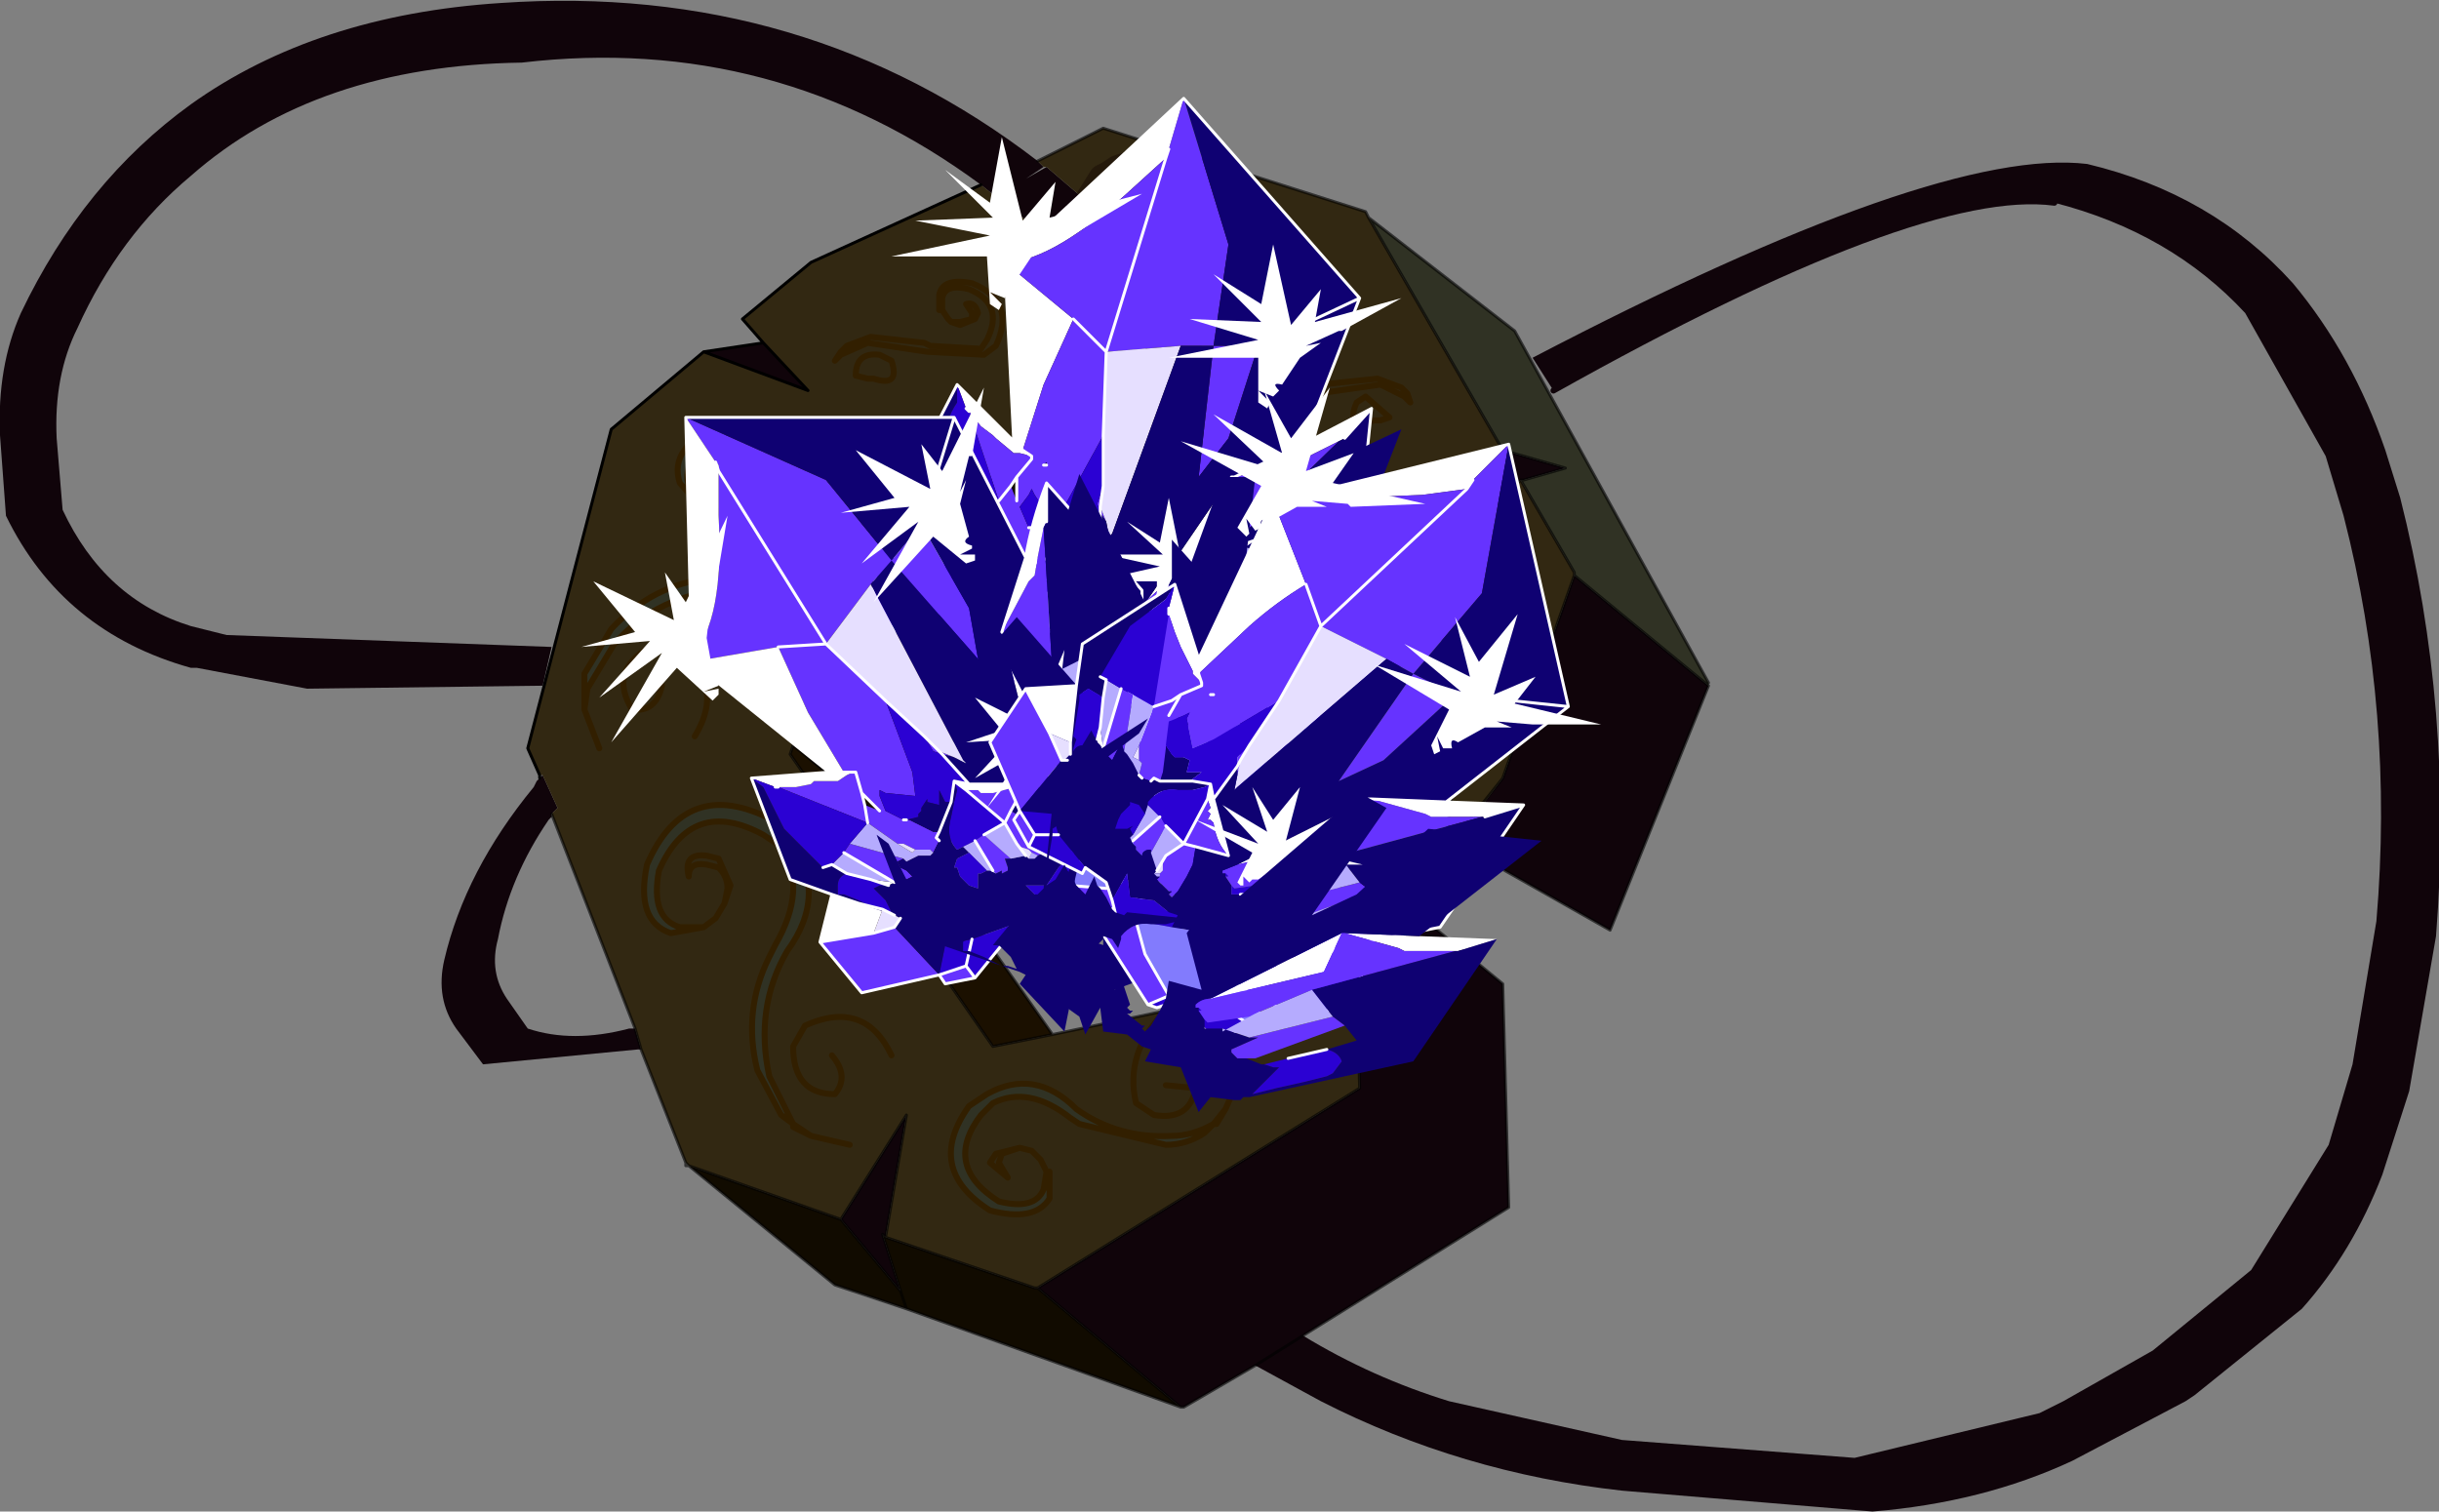 <?xml version="1.0"?>
<svg xmlns="http://www.w3.org/2000/svg" xmlns:xlink="http://www.w3.org/1999/xlink" width="40.9px" height="25.35px"><rect width="100%" height="100%" fill="#808080" stroke="none"/><g transform="matrix(1, 0, 0, 1, -240.15, -189.35)"><use xlink:href="#object-0" width="40.9" height="25.35" transform="matrix(1, 0, 0, 1, 240.15, 189.35)"/><use xlink:href="#object-1" width="17.1" height="17" transform="matrix(1, 0, 0, 1, 249.9, 191)"/></g><defs><g transform="matrix(1, 0, 0, 1, 20.45, 12.65)" id="object-0"><path fill-rule="evenodd" fill="#10040a" stroke="none" d="M1.4 9.75Q2.55 10.45 3.85 10.85L6.75 11.5L10.65 11.8L13.75 11.05L14.15 10.85L15.65 10L17.3 8.65L18.6 6.55L19 5.2L19.4 2.8Q19.7 -0.7 18.85 -4L18.55 -5L17.2 -7.4Q15.95 -8.75 14 -9.25Q11.75 -9.55 5.6 -6.1L5.25 -6.65Q12.05 -10.2 14.55 -9.9Q16.65 -9.4 18 -7.9Q19 -6.7 19.55 -5.1L19.8 -4.3Q20.7 -0.75 20.4 3.05L19.95 5.65L19.5 7.05Q19 8.35 18.15 9.3L16.35 10.75L16.2 10.85L14.3 11.85Q12.8 12.55 10.95 12.7L6.75 12.35Q4.05 12.05 1.7 10.85L0.6 10.25L1.4 9.75L0.6 10.25L-0.6 10.95L-0.65 10.95L-3.05 8.95L2.35 5.6L2.25 1.8L4.75 3.85L4.85 7.6L1.4 9.75M-2.2 -9.25L-1.95 -9.65L-1.85 -9.7L-1.7 -9.8L-1.25 -9.95L-0.65 -9.85L-0.25 -9.55L-0.05 -9.15L-0.45 -9.05L-1.25 -8.5L-1.3 -8.45Q-0.6 -7.65 -0.7 -6.85L-1.1 -6.55L-1.75 -7.75L-1.85 -7L-1.65 -6.45Q-2.2 -6.45 -2.5 -6.85L-2.8 -7.7L-2.8 -8.05L-2.65 -8.5L-3.75 -9.35L-4 -9.55Q-7.45 -12.1 -11.7 -11.6Q-15.15 -11.55 -17.25 -9.7Q-18.45 -8.7 -19.15 -7.15Q-19.55 -6.35 -19.5 -5.3L-19.4 -4.1Q-18.7 -2.6 -17.25 -2.15L-16.65 -2L-11.2 -1.8L-11.35 -1.15L-15.3 -1.1L-17.15 -1.45L-17.25 -1.45Q-19.4 -2.05 -20.35 -4L-20.45 -5.35Q-20.5 -6.5 -20.1 -7.4Q-19.05 -9.6 -17.25 -10.9Q-15.15 -12.4 -12.05 -12.6Q-6.95 -12.95 -3.05 -9.95L-2.95 -9.85L-3.25 -9.65L-2.9 -9.85L-2.2 -9.25M8.2 -1.15L6.55 2.95L3.9 1.45L3.95 1.4L4 1.4L4.75 0.4L5.95 -3L8.2 -1.15M-3.95 -0.35L-4.55 -0.2L-5.2 -1.15L-3.95 -0.35M5.05 -4.6L3.75 -3.3L4.8 -5.05L4.75 -5.1L5.8 -4.8L5.1 -4.6L5.05 -4.6M-8.65 -6.75L-7.65 -6.9L-6.9 -6.1L-8.65 -6.75M-11.35 0.35L-11.1 0.9L-11.2 1L-11.2 1.05L-11.25 1.1Q-11.9 2.05 -12.1 3.1Q-12.25 3.65 -11.95 4.1L-11.6 4.6Q-10.85 4.85 -9.9 4.6L-9.8 4.6L-9.7 4.95L-9.75 4.95L-12.35 5.2L-12.8 4.6Q-13.15 4.1 -13 3.45Q-12.65 1.95 -11.5 0.55L-11.45 0.45L-11.4 0.4L-11.35 0.35M-6.35 7.8L-5.25 6.05L-5.6 8.1L-5.65 8.05L-5.35 9L-6.35 7.8"/><path fill-rule="evenodd" fill="#322812" stroke="none" d="M-0.05 -9.15L-0.25 -9.55L-0.65 -9.85L-1.25 -9.95L-1.7 -9.8L-1.85 -9.7L-1.95 -9.65L-2.2 -9.25L-2.9 -9.85L-2.95 -9.85L-3.05 -9.95L-1.95 -10.5L2.45 -9.1L2.5 -9L4.75 -5.1L4.8 -5.05L3.75 -3.3L5.05 -4.6L5.95 -3.05L5.95 -3L4.75 0.4L4 1.4L3.95 1.4L3.8 1.4L4.2 -1.5L2.1 -3.4L-0.2 -5.45L-5.75 -4.2L-5.9 -4.2L-7.15 -0.15L-7.2 0L-3.8 4.9L-2.8 4.7L-0.9 4.3L1.2 3.85L2.25 1.8L2.35 5.6L-3.05 8.95L-3.1 8.95L-5.6 8.1L-5.25 6.05L-6.35 7.8L-8.9 6.9L-8.95 6.85L-9.7 4.95L-9.8 4.6L-11.2 1L-11.1 0.9L-11.35 0.35L-11.4 0.35L-11.6 -0.1L-10.2 -5.45L-8.65 -6.75L-6.9 -6.1L-7.65 -6.9L-8 -7.3L-6.85 -8.25L-4 -9.55L-3.75 -9.35L-2.65 -8.5L-2.8 -8.05L-2.8 -7.7L-2.5 -6.85Q-2.2 -6.45 -1.65 -6.45L-1.55 -6.45L-1.1 -6.55L-0.7 -6.85L-0.45 -7.05L-0.3 -7.25Q0 -7.75 0.05 -8.4L-0.05 -9.15M0.85 -6.6L0.85 -6.7L1.05 -6.85L0.9 -6.7L0.95 -6.6L1.1 -6.55L1.25 -6.55L1.1 -6.5Q0.95 -6.5 0.85 -6.6Q0.95 -6.5 1.1 -6.5L1.25 -6.55L1.1 -6.55L0.95 -6.6L0.9 -6.7L1.05 -6.85L0.85 -6.7L0.85 -6.6M1.25 -6.55L1.35 -6.6L1.45 -6.75L1.45 -6.95Q1.35 -7.2 0.95 -7.1Q0.35 -6.85 0.65 -6.25L0.8 -6.1L1.6 -6.15L1.7 -6.2L2.65 -6.3L3.05 -6.15L3.15 -6.05L3.2 -5.9L3.1 -6L2.7 -6.2L1.65 -6.05L0.7 -6L0.55 -6.15Q0.15 -6.9 0.9 -7.2Q1.4 -7.3 1.5 -7L1.45 -6.75L1.35 -6.6L1.45 -6.75L1.5 -7Q1.4 -7.3 0.9 -7.2Q0.15 -6.9 0.55 -6.15L0.7 -6L1.65 -6.05L2.7 -6.2L3.1 -6L3.2 -5.9L3.15 -6.05L3.05 -6.15L2.65 -6.3L1.7 -6.2L1.6 -6.15L0.8 -6.1L0.65 -6.25Q0.35 -6.85 0.95 -7.1Q1.35 -7.2 1.45 -6.95L1.45 -6.75L1.35 -6.6L1.25 -6.55M2.3 -5.9Q2.1 -5.45 2.6 -5.6L2.7 -5.6L2.85 -5.65L2.45 -6L2.3 -5.9L2.45 -6L2.85 -5.65L2.7 -5.6L2.6 -5.6Q2.1 -5.45 2.3 -5.9M-4.55 -7.3L-4.65 -7.45L-4.65 -7.65Q-4.6 -7.9 -4.2 -7.8Q-3.6 -7.55 -3.9 -6.95L-4 -6.8L-4.85 -6.85L-4.95 -6.9L-5.85 -7L-6.25 -6.85L-6.35 -6.75L-6.45 -6.6L-6.35 -6.7L-5.9 -6.9L-4.9 -6.75L-3.95 -6.7L-3.75 -6.85Q-3.4 -7.6 -4.15 -7.9Q-4.65 -8 -4.7 -7.7L-4.7 -7.45L-4.65 -7.45L-4.55 -7.3L-4.5 -7.25L-4.35 -7.2L-4.1 -7.3L-4.05 -7.4Q-4.1 -7.6 -4.25 -7.55L-4.15 -7.4L-4.15 -7.3L-4.35 -7.25L-4.5 -7.25L-4.35 -7.25L-4.15 -7.3L-4.15 -7.4L-4.25 -7.55Q-4.1 -7.6 -4.05 -7.4L-4.1 -7.3L-4.35 -7.2L-4.5 -7.25L-4.55 -7.3L-4.65 -7.45L-4.7 -7.45L-4.7 -7.7Q-4.65 -8 -4.15 -7.9Q-3.4 -7.6 -3.75 -6.85L-3.95 -6.7L-4.9 -6.75L-5.9 -6.9L-6.35 -6.7L-6.45 -6.6L-6.35 -6.75L-6.25 -6.85L-5.85 -7L-4.95 -6.9L-4.85 -6.85L-4 -6.8L-3.9 -6.95Q-3.6 -7.55 -4.2 -7.8Q-4.6 -7.9 -4.65 -7.65L-4.65 -7.45L-4.55 -7.3M-5.7 -6.7L-5.5 -6.6Q-5.35 -6.15 -5.8 -6.3L-5.9 -6.3L-6.1 -6.35Q-6.1 -6.75 -5.7 -6.7Q-6.1 -6.75 -6.1 -6.35L-5.9 -6.3L-5.8 -6.3Q-5.35 -6.15 -5.5 -6.6L-5.7 -6.7M-8.7 -4.2L-8.9 -4.5Q-9.05 -5 -8.3 -5.3Q-7 -5.55 -6.85 -4.2L-6.9 -3.8Q-7.25 -3.05 -8.3 -3L-8.55 -2.95Q-9.5 -2.85 -10.2 -2.1L-10.65 -1.35L-10.65 -1.05L-10.65 -0.75L-10.6 -1.1L-10.15 -1.85Q-9.4 -2.7 -8.25 -2.75Q-7.1 -2.7 -6.65 -3.75L-6.55 -4.2Q-6.75 -5.8 -8.35 -5.55Q-9.25 -5.15 -9.05 -4.55L-8.7 -4.15L-8.35 -4.05L-8.7 -4.2M-8.2 -4.05L-8.35 -4.05L-8.2 -4.05L-7.9 -4.15Q-7.7 -4.3 -7.6 -4.6L-7.65 -4.8Q-7.9 -5.1 -8.15 -4.8Q-7.95 -4.95 -7.75 -4.7L-7.7 -4.5L-7.9 -4.2L-8.2 -4.05M-10.4 -0.1L-10.65 -0.75L-10.4 -0.1M-9.35 -1.15Q-9.45 -0.7 -9.85 -0.75Q-10.25 -1.4 -9.55 -1.8L-9.15 -1.85Q-8.25 -1.2 -8.8 -0.3Q-8.25 -1.2 -9.15 -1.85L-9.55 -1.8Q-10.25 -1.4 -9.85 -0.75Q-9.45 -0.7 -9.35 -1.15M-6.5 5.05Q-6.2 5.4 -6.45 5.7Q-7.15 5.7 -7.15 4.9L-6.95 4.55Q-5.95 4.1 -5.5 5.05Q-5.95 4.1 -6.95 4.55L-7.15 4.9Q-7.15 5.7 -6.45 5.7Q-6.2 5.4 -6.5 5.05M-8.3 2.5L-8.2 2.2L-8.4 1.75L-8.6 1.7Q-9 1.65 -8.9 2.05Q-8.9 1.8 -8.6 1.85L-8.4 1.9Q-8.25 2.05 -8.25 2.25L-8.3 2.5L-8.45 2.75L-8.65 2.9L-8.45 2.75L-8.3 2.5L-8.25 2.25Q-8.25 2.05 -8.4 1.9L-8.6 1.85Q-8.9 1.8 -8.9 2.05Q-9 1.65 -8.6 1.7L-8.4 1.75L-8.2 2.2L-8.3 2.5M-8.65 2.9L-9.05 2.9Q-9.55 2.75 -9.4 1.95Q-8.85 0.7 -7.65 1.35L-7.35 1.55Q-6.9 2.25 -7.45 3.2L-7.55 3.4Q-8 4.3 -7.75 5.3L-7.35 6.05L-7.15 6.2L-7.55 5.4Q-7.8 4.25 -7.25 3.3Q-6.55 2.35 -7.2 1.4L-7.5 1.1Q-8.95 0.35 -9.6 1.85Q-9.8 2.8 -9.2 3L-8.65 2.9L-8.45 2.75L-8.65 2.9M-6.2 6.55L-6.85 6.4L-7.15 6.2L-6.85 6.4L-6.2 6.55M-2.9 7L-2.95 7.3Q-3.1 7.65 -3.7 7.5Q-4.65 6.9 -4 6.05L-3.8 5.85Q-3.2 5.55 -2.5 6.1L-2.35 6.2L-0.9 6.55Q-0.55 6.55 -0.25 6.35L-0.1 6.2Q-0.45 6.4 -0.8 6.4Q-1.7 6.45 -2.4 5.95Q-3.1 5.25 -3.9 5.7L-4.2 5.9Q-4.95 6.95 -3.85 7.65Q-3.1 7.85 -2.85 7.45L-2.85 7L-2.9 7L-3 6.8L-3.15 6.65L-3.35 6.6L-3.75 6.7L-3.85 6.85L-3.55 7.1L-3.7 6.85L-3.65 6.7L-3.35 6.6L-3.15 6.65L-3 6.8L-2.9 7L-3 6.8L-2.9 7L-2.85 7L-2.9 7M-3.15 6.65L-3.35 6.6L-3.65 6.7L-3.7 6.85L-3.55 7.1L-3.85 6.85L-3.75 6.7L-3.35 6.6L-3.15 6.65M0.3 5.5L0.1 5.95L-0.1 6.2L0.1 5.95L0.3 5.5M-7.15 6.2L-7.15 6.25L-6.85 6.4L-7.15 6.25L-7.15 6.2M3.95 1.4L4.75 0.4L3.95 1.4M-0.9 5.55L-0.4 5.6Q-0.5 6.15 -1.1 6.05L-1.4 5.85Q-1.6 5 -0.9 4.3Q-1.6 5 -1.4 5.85L-1.1 6.05Q-0.5 6.15 -0.4 5.6L-0.9 5.55M-0.1 6.2L-0.05 6.2L0.1 5.95L-0.05 6.2L-0.1 6.2"/><path fill-rule="evenodd" fill="#303224" stroke="none" d="M2.5 -9L4.95 -7.1L8.2 -1.2L8.2 -1.15L5.95 -3L5.95 -3.05L5.05 -4.6L5.1 -4.6L5.8 -4.8L4.75 -5.1L2.5 -9M5.05 -4.6L5.1 -4.6L5.05 -4.6M-10.65 -1.05L-10.65 -1.35L-10.2 -2.1Q-9.5 -2.85 -8.55 -2.95L-8.3 -3Q-7.25 -3.05 -6.9 -3.8L-6.85 -4.2Q-7 -5.55 -8.3 -5.3Q-9.05 -5 -8.9 -4.5L-8.7 -4.2L-8.7 -4.15L-9.05 -4.55Q-9.25 -5.15 -8.35 -5.55Q-6.75 -5.8 -6.55 -4.2L-6.65 -3.75Q-7.1 -2.7 -8.25 -2.75Q-9.4 -2.7 -10.15 -1.85L-10.6 -1.1L-10.65 -1.05M-7.15 6.2L-7.35 6.05L-7.75 5.3Q-8 4.3 -7.55 3.4L-7.45 3.2Q-6.9 2.25 -7.35 1.55L-7.65 1.35Q-8.85 0.7 -9.4 1.95Q-9.55 2.75 -9.05 2.9L-8.65 2.9L-9.2 3Q-9.8 2.8 -9.6 1.85Q-8.95 0.35 -7.5 1.1L-7.2 1.4Q-6.55 2.35 -7.25 3.3Q-7.8 4.25 -7.55 5.4L-7.15 6.2M-0.1 6.2L-0.25 6.35Q-0.55 6.55 -0.9 6.55L-2.35 6.2L-2.5 6.1Q-3.2 5.55 -3.8 5.85L-4 6.05Q-4.65 6.9 -3.7 7.5Q-3.1 7.65 -2.95 7.3L-2.9 7L-2.85 7L-2.85 7.45Q-3.1 7.85 -3.85 7.65Q-4.95 6.95 -4.2 5.9L-3.9 5.7Q-3.1 5.25 -2.4 5.95Q-1.7 6.45 -0.8 6.4Q-0.45 6.4 -0.1 6.2"/><path fill-rule="evenodd" fill="#110b00" stroke="none" d="M2.1 -3.4L-3.35 -2.2L-5.75 -4.2L-0.2 -5.45L2.1 -3.4M-8.9 6.9L-6.35 7.8L-5.35 9L-5.65 8.05L-5.6 8.1L-3.1 8.95L-3.05 8.95L-0.65 10.95L-5.25 9.3L-5.35 9L-5.25 9.3L-6.45 8.9L-8.9 6.9"/><path fill-rule="evenodd" fill="#1b1000" stroke="none" d="M-3.4 -2.2L-3.95 -0.35L-5.2 -1.15L-4.55 -0.2L-4.2 0.4L-4.65 1.9L-4.7 2L-2.8 4.7L-3.8 4.9L-7.2 0L-7.15 -0.15L-5.9 -4.2L-5.75 -4.2L-3.35 -2.2L-3.4 -2.2M-4.65 1.9L-7.15 -0.15L-4.65 1.9"/><path fill="none" stroke="#000000" stroke-opacity="0.6" stroke-width="0.05" stroke-linecap="round" stroke-linejoin="round" d="M1.4 9.75L0.6 10.25L-0.6 10.95L-0.65 10.95L-5.25 9.3L-5.35 9L-6.35 7.8L-8.9 6.9L-8.95 6.85L-9.7 4.95L-9.8 4.6L-11.2 1M-3.05 -9.95L-1.95 -10.5L2.45 -9.1L2.5 -9L4.95 -7.1L8.2 -1.2M8.2 -1.15L6.55 2.95L3.9 1.45L3.95 1.4L3.8 1.4L4.2 -1.5L2.1 -3.4L-3.35 -2.2L-3.4 -2.2L-3.95 -0.35L-4.55 -0.2L-4.2 0.4L-4.65 1.9L-4.7 2L-2.8 4.7L-0.9 4.3L1.2 3.85L2.25 1.8L2.25 1.75L2.25 1.8L4.75 3.85L4.85 7.6L1.4 9.75M2.1 -3.4L-0.2 -5.45L-5.75 -4.2L-3.35 -2.2M4.75 -5.1L4.8 -5.05L3.75 -3.3L5.05 -4.6L5.1 -4.6L5.8 -4.8L4.75 -5.1L2.5 -9M5.1 -4.6L5.05 -4.6L5.95 -3.05L5.95 -3L8.2 -1.15M-6.35 7.8L-5.25 6.05L-5.6 8.1L-3.1 8.95L-3.05 8.95L2.35 5.6L2.25 1.8M-5.75 -4.2L-5.9 -4.2L-7.15 -0.15L-4.65 1.9M-7.15 -0.15L-7.2 0L-3.8 4.9L-2.8 4.7M-8.9 6.9L-8.95 6.9L-8.95 6.85M-5.6 8.1L-5.65 8.05L-5.35 9M-0.65 10.95L-3.05 8.95M-5.25 9.3L-6.45 8.9L-8.9 6.9M4.75 0.4L3.95 1.4L4 1.4M-4.55 -0.2L-5.2 -1.15L-3.95 -0.35M5.95 -3L4.75 0.4"/><path fill="none" stroke="#10040a" stroke-width="0.1" stroke-linecap="round" stroke-linejoin="round" d="M5.6 -6.1Q11.75 -9.55 14 -9.25"/><path fill="none" stroke="#0e0000" stroke-opacity="0.38" stroke-width="0.5" stroke-linecap="round" stroke-linejoin="round" d="M-0.05 -9.15L-0.25 -9.55L-0.65 -9.85L-1.25 -9.95L-1.7 -9.8L-1.85 -9.7L-1.95 -9.65L-2.2 -9.25M-2.65 -8.5L-2.8 -8.05L-2.8 -7.7L-2.5 -6.85Q-2.2 -6.45 -1.65 -6.45L-1.85 -7L-1.75 -7.75M-1.1 -6.55L-0.7 -6.85L-0.45 -7.05L-0.3 -7.25Q0 -7.75 0.05 -8.4L-0.05 -9.15L-0.45 -9.05L-1.25 -8.5M-1.1 -6.55L-1.55 -6.45L-1.65 -6.45"/><path fill="none" stroke="#321f00" stroke-width="0.1" stroke-linecap="round" stroke-linejoin="round" d="M0.85 -6.6Q0.95 -6.5 1.1 -6.5L1.25 -6.55L1.1 -6.55L0.95 -6.6L0.9 -6.7L1.05 -6.85L0.85 -6.7L0.85 -6.6M1.35 -6.6L1.45 -6.75L1.5 -7Q1.4 -7.3 0.9 -7.2Q0.15 -6.9 0.55 -6.15L0.7 -6L1.65 -6.05L2.7 -6.2L3.1 -6L3.2 -5.9L3.15 -6.05L3.05 -6.15L2.65 -6.3L1.7 -6.2L1.6 -6.15L0.8 -6.1L0.65 -6.25Q0.35 -6.85 0.95 -7.1Q1.35 -7.2 1.45 -6.95L1.45 -6.75L1.35 -6.6L1.25 -6.55M2.3 -5.9L2.45 -6L2.85 -5.65L2.7 -5.6L2.6 -5.6Q2.1 -5.45 2.3 -5.9M-4.5 -7.25L-4.35 -7.25L-4.15 -7.3L-4.15 -7.4L-4.25 -7.55Q-4.1 -7.6 -4.05 -7.4L-4.1 -7.3L-4.35 -7.2L-4.5 -7.25L-4.55 -7.3L-4.65 -7.45L-4.7 -7.45L-4.7 -7.7Q-4.65 -8 -4.15 -7.9Q-3.4 -7.6 -3.75 -6.85L-3.95 -6.7L-4.9 -6.75L-5.9 -6.9L-6.35 -6.7L-6.45 -6.6L-6.35 -6.75L-6.25 -6.85L-5.85 -7L-4.95 -6.9L-4.85 -6.85L-4 -6.8L-3.9 -6.95Q-3.6 -7.55 -4.2 -7.8Q-4.6 -7.9 -4.65 -7.65L-4.65 -7.45L-4.55 -7.3M-5.7 -6.7Q-6.1 -6.75 -6.1 -6.35L-5.9 -6.3L-5.8 -6.3Q-5.35 -6.15 -5.5 -6.6L-5.7 -6.7M-8.7 -4.2L-8.9 -4.5Q-9.05 -5 -8.3 -5.3Q-7 -5.55 -6.85 -4.2L-6.9 -3.8Q-7.25 -3.05 -8.3 -3L-8.55 -2.95Q-9.5 -2.85 -10.2 -2.1L-10.65 -1.35L-10.65 -1.05L-10.65 -0.75L-10.6 -1.1L-10.15 -1.85Q-9.4 -2.7 -8.25 -2.75Q-7.1 -2.7 -6.65 -3.75L-6.55 -4.2Q-6.75 -5.8 -8.35 -5.55Q-9.25 -5.15 -9.05 -4.55L-8.7 -4.15L-8.35 -4.05L-8.7 -4.2M-8.35 -4.05L-8.2 -4.05L-7.9 -4.2L-7.7 -4.5L-7.75 -4.7Q-7.95 -4.95 -8.15 -4.8Q-7.9 -5.1 -7.65 -4.8L-7.6 -4.6Q-7.7 -4.3 -7.9 -4.15L-8.2 -4.05M-10.65 -0.75L-10.4 -0.1M-8.8 -0.3Q-8.25 -1.2 -9.15 -1.85L-9.55 -1.8Q-10.25 -1.4 -9.85 -0.75Q-9.45 -0.7 -9.35 -1.15M-5.5 5.05Q-5.95 4.1 -6.95 4.55L-7.15 4.9Q-7.15 5.7 -6.45 5.7Q-6.2 5.4 -6.5 5.05M-8.65 2.9L-8.45 2.75L-8.3 2.5L-8.25 2.25Q-8.25 2.05 -8.4 1.9L-8.6 1.85Q-8.9 1.8 -8.9 2.05Q-9 1.65 -8.6 1.7L-8.4 1.75L-8.2 2.2L-8.3 2.5M-7.15 6.2L-7.35 6.05L-7.75 5.3Q-8 4.3 -7.55 3.4L-7.45 3.2Q-6.9 2.25 -7.35 1.55L-7.65 1.35Q-8.85 0.7 -9.4 1.95Q-9.55 2.75 -9.05 2.9L-8.65 2.9L-8.45 2.75M-8.65 2.9L-9.2 3Q-9.8 2.8 -9.6 1.85Q-8.95 0.35 -7.5 1.1L-7.2 1.4Q-6.55 2.35 -7.25 3.3Q-7.8 4.25 -7.55 5.4L-7.15 6.2L-6.85 6.4L-6.2 6.55M-0.1 6.2L-0.25 6.35Q-0.55 6.55 -0.9 6.55L-2.35 6.2L-2.5 6.1Q-3.2 5.55 -3.8 5.85L-4 6.05Q-4.65 6.9 -3.7 7.5Q-3.1 7.65 -2.95 7.3L-2.9 7L-3 6.8L-3.15 6.65L-3.35 6.6L-3.65 6.7L-3.7 6.85L-3.55 7.1L-3.85 6.85L-3.75 6.7L-3.35 6.6L-3.15 6.65M-2.85 7L-2.9 7L-3 6.8M-2.85 7L-2.85 7.45Q-3.1 7.85 -3.85 7.65Q-4.95 6.95 -4.2 5.9L-3.9 5.7Q-3.1 5.25 -2.4 5.95Q-1.7 6.45 -0.8 6.4Q-0.45 6.4 -0.1 6.2L0.1 5.95L0.3 5.5M-6.85 6.4L-7.15 6.25L-7.15 6.2M-0.9 4.3Q-1.6 5 -1.4 5.85L-1.1 6.05Q-0.5 6.15 -0.4 5.6L-0.9 5.55M0.1 5.95L-0.05 6.2L-0.1 6.2"/><path fill="none" stroke="#000000" stroke-width="0.05" stroke-linecap="round" stroke-linejoin="round" d="M-7.65 -6.9L-8 -7.3L-6.85 -8.25L-4 -9.55M-8.65 -6.75L-7.65 -6.9L-6.9 -6.1L-8.65 -6.75L-10.2 -5.45L-11.6 -0.1L-11.4 0.35L-11.4 0.4"/></g><g transform="matrix(1, 0, 0, 1, -249.9, -191)" id="object-1"><path fill-rule="evenodd" fill="#ffffff" stroke="none" d="M259.75 191.85L259.7 192L259.75 191.85L259.7 192L259.15 192.5Q257.85 193.7 257.05 193.75L260 191L259.75 191.85M257 193.75L258.15 194.7L257.65 195.8L257.3 196.9L257.45 197L257.25 196.95L257.15 196.95L256.85 196.7L256.8 196.65L256.6 196.5L256.4 196.25L256.35 196.2L256.2 195.8L257.15 196.75L257 193.75M262.6 196.75L262.2 196.95L261.9 197.1L261.75 197.15L260.85 197.35L262 196.8L263.15 196.2L262.7 196.7L262.6 196.75M260.8 197.35L260.85 198.1L259.4 199.4L260.8 197.35M258.6 198.6L259.15 199.35L258.7 199L258.65 198.95L258.6 198.9L258.6 198.85L258.55 198.8L258.45 198.7L258.4 198.4L258.6 198.6M254.9 198.5L255.65 198.1L255.85 198.5L256 198.95L255.65 199.05L254.9 198.5M257.15 196.75L257.3 196.9L257.15 196.75M256.25 198.5L256.5 198.75L256.45 198.75L256.4 198.75L256.35 198.7L256.25 198.5"/><path fill-rule="evenodd" fill="#6633ff" stroke="none" d="M259.7 192L259.75 191.85L260 191L260.75 193.45L260.5 195.15L259.95 195.15L258.7 195.25L259.7 192L258.7 195.25L258.15 194.7L257 193.75L257.05 193.75Q257.85 193.7 259.15 192.5L259.7 192M258.15 194.7L258.7 195.25L258.65 196.65L258.05 197.75L257.8 198.1L257.5 197.65L257.45 197.55L257.4 197.65L257.25 197.85L257.4 198.2L257.45 198.25L257.55 198.7L257.6 198.75L257.5 198.8L257.5 198.85L257.3 198.9L257.25 198.85L257.15 198.7L257.05 198.5L257 198.4L256.9 197.75L257.1 197.5L257.2 197.75L257.2 197.35L257.45 197.05L257.45 197L257.3 196.9L257.65 195.8L258.15 194.7M258.65 197.5L258.6 197.85L258.7 198.1L258.6 197.95L258.55 197.8L258.65 197.5M260.85 197.35L261.75 197.15L261.9 197.1L262.2 196.95L262.6 196.75L260.85 198.45L260.25 199.25L260.15 199.35L259.85 199.6L259.6 199.75L259.55 199.8L259.35 199.65L259.35 199.6L259.35 199.65L259.25 199.55L259.4 199.4L260.85 198.1L260.8 197.35L260.85 197.35M257.65 197.15L257.7 197.15L257.7 197.1L257.65 197.15M257.45 197L257.45 197.05L257.2 197.35L257.1 197.5L256.9 197.75L256.4 196.25L256.6 196.5L256.8 196.65L256.85 196.7L257.15 196.95L257.25 196.95L257.45 197M259.15 199.35L258.65 199.45L258.75 199.8L258.75 200L258.75 200.3L258.75 200.4L258.65 200.4L258.65 200.35L258.4 200.3L258.4 200.25L258.4 200.2L258.4 200.1L258.3 199.95L258.3 199.9L258.45 199.55L258.65 199.45L258.45 199.55L258.45 198.7L258.55 198.8L258.6 198.85L258.6 198.9L258.65 198.95L258.7 199L259.15 199.35M258.1 199.95L258 199.9L257.9 200.05L257.8 200L257.75 199.95L257.75 199.9L257.9 199.35L258.05 199.4L258.1 199.95M258.6 197.85L258.6 197.95L258.6 197.85M256.2 200.85L255.75 200.55L255.8 200.4L254.75 199.6L254.9 198.5L255.65 199.05L255.95 199.3L255.8 200.4L256.2 200.6L256.2 200.85M258.4 201.05L258.35 201L258.45 201L258.4 201.05L258.2 201.25L257.95 201.45L259.25 202.2L259.45 201.9L258.75 201.45L258.4 201.05M260.45 200L260.3 200.05L260.2 200L260.2 199.95L260.45 199.6L260.4 199.6L260.3 199.6L261.35 198.65L261.6 198.7L260.55 199.9L260.45 200M260.5 195.15L261.25 195.15L260.75 196.7L260.25 197.35L260.5 195.15M256.5 198.75L256.3 197.75L256.5 197.75L256.85 198.65L256.75 198.6L256.75 198.7L256.75 198.75L256.75 198.85L256.75 198.9L256.65 198.9L256.55 198.85L256.5 198.75"/><path fill-rule="evenodd" fill="#e6dfff" stroke="none" d="M258.7 195.25L259.95 195.15L258.8 198.3L258.75 198.35L258.7 198.1L258.6 197.85L258.65 197.5L258.65 196.65L258.7 195.25M257 198.4L257.05 198.5L257.15 198.7L257.05 198.7L257 198.4M258.3 200.2L258.25 200.15L258.3 199.9L258.3 199.95L258.4 200.1L258.4 200.2L258.3 200.2M256.1 199.15L256.05 199.25L256.1 199.25L255.95 199.3L255.65 199.05L256 198.95L256.1 199.15M256.45 198.75L256.5 198.75L256.55 198.85L256.45 198.75"/><path fill-rule="evenodd" fill="#0f0172" stroke="none" d="M259.95 195.15L260.5 195.15L260.75 193.45L260 191L262.95 194.35L261.25 195.15L262.95 194.35L262 196.8L260.85 197.35L260.8 197.35L259.4 199.4L259.25 199.55L259.35 199.65L259.35 199.6L259.35 199.65L259.55 199.8L259.6 199.85L259.7 199.8L259.85 199.75L260.3 199.6L260.4 199.6L260.45 199.6L260.2 199.95L260.2 200L260.3 200.05L260.45 200L260.7 199.9L260.75 199.9L260.95 199.85L261 199.85L260.8 200.45L261.15 200.2L261.45 199.85L261.8 199.55L261.85 199.5L261.9 199.25L261.55 199.15L261.9 198.85L261.6 198.7L261.35 198.65L260.85 198.45L262.6 196.75L262.7 196.7L263.15 196.2L262.9 198.65L261.9 199.55L260.75 200.55L260.65 200.65L260.65 200.7L260.2 200.85L260.2 201.15L259.55 200.65L258.95 200.85L258.95 200.6L258.75 200.65L258.5 200.65L258.1 200.75L257.9 200.45L257.85 200.95L257.65 200.75L257.25 200.7L256.6 200.4L256.25 200.15L255.8 200.4L255.95 199.3L256.1 199.25L256.05 199.25L256.1 199.15L255.85 198.5L255.65 198.1L255.35 197.45L256.2 195.8L256.2 196.1Q256 196.4 255.95 196.8Q255.75 197.25 255.9 197.75L256 197.75L256.1 198.05L255.85 198.05L255.75 198.2L255.75 198.25L255.85 198.55L255.95 198.85L256 198.9L256.1 199.05L256.15 198.85L256.2 198.6L256.25 198.65L256.35 198.7L256.4 198.75L256.45 198.75L256.55 198.85L256.65 198.9L256.75 198.9L256.75 198.85L256.75 198.75L256.75 198.7L256.75 198.6L256.85 198.65L256.85 198.7L257.05 198.8L257.25 198.9L257.3 198.9L257.5 198.85L257.5 198.8L257.6 198.75L257.55 198.7L257.45 198.25L257.45 198.2L257.55 198.35L257.65 198.35L257.65 198.3L257.75 198.3L257.85 198.25L257.85 198.3L257.95 198.45L258.15 198.3L258.05 198.55L258.1 198.6L258.4 198.4L258.3 198.55L258.15 198.65L257.9 198.75L257.6 199.2L257.65 199.25L257.65 199.4L257.45 199.35L257.35 199.35L257.35 199.4L257.3 199.55L257.3 199.7L257.35 199.9L257.55 199.75L257.55 199.7L257.55 199.75L257.65 199.8L257.65 199.85L257.75 199.95L257.8 200L257.9 200.05L258 199.9L258.1 199.95L258.25 200.15L258.3 200.2L258.35 200.25L258.4 200.25L258.4 200.3L258.65 200.35L258.65 200.4L258.75 200.4L258.75 200.3L258.75 200L258.75 199.8L258.65 199.45L259.15 199.35L258.6 198.6L258.6 197.95L258.7 198.1L258.75 198.35L258.8 198.3L259.95 195.15M257.7 197.15L257.65 197.15L257.7 197.1L257.7 197.15M258.4 200.3L258.35 200.3L258.4 200.3M257.6 198.75L258.1 198.6L257.6 198.75M260.8 201.15L260.85 200.55L261.45 199.95L261.5 200.5L261.6 201.15L260.8 201.15M260.5 195.15L260.25 197.35L260.75 196.7L261.25 195.15L260.5 195.15"/><path fill-rule="evenodd" fill="#2b01d3" stroke="none" d="M258.65 196.65L258.65 197.5L258.55 197.8L258.6 197.95L258.6 198.6L258.4 198.4L258.3 198.55L258.15 198.65L257.9 198.75L257.6 199.2L257.65 199.25L257.9 199.35L258.05 199.4L258.45 199.55L258.45 198.7L258.4 198.4L258.1 198.6L258.05 198.55L258.15 198.3L257.95 198.45L257.85 198.3L257.85 198.25L257.75 198.3L257.65 198.3L257.65 198.35L257.55 198.35L257.45 198.2L257.4 198.2L257.25 197.85L257.4 197.65L257.45 197.55L257.5 197.65L257.8 198.1L258.05 197.75L258.65 196.65M259.35 199.6L259.35 199.65L259.35 199.6M259.55 199.8L259.6 199.75L259.85 199.6L260.15 199.35L260.25 199.25L259.9 199.75L259.85 199.75L259.7 199.8L259.6 199.85L259.55 199.8M258.4 200.3L258.35 200.3L258.4 200.3M257.65 199.8L257.55 199.75L257.55 199.7L257.55 199.75L257.35 199.9L257.3 199.7L257.3 199.55L257.35 199.4L257.35 199.35L257.45 199.35L257.65 199.4L257.65 199.8M258.2 201.25L257.85 200.95L257.9 200.45L258.1 200.75L258.5 200.65L258.75 200.65L258.95 200.6L258.95 200.85L258.45 201L258.35 201L258.4 201.05L258.2 201.25M257.25 200.7L257.25 200.8L256.2 200.85L256.2 200.6L255.8 200.4L256.25 200.15L256.6 200.4L256.2 200.6L256.6 200.4L257.25 200.7M260.2 201.15L260.2 200.85L260.65 200.7L260.65 200.65L260.75 200.55L260.85 200.55L260.8 201.15L260.65 201.2L260.2 201.15M259.25 202.2L259.45 201.9L259.85 201.7L259.95 201.6L260.85 201.65L260.6 202.2L259.65 201.95L259.4 202.15L259.25 202.2M260.45 200L260.55 199.9L261.05 199.6L260.75 199.9L260.7 199.9L260.45 200M260.75 199.9L261.05 199.6L261.55 199.15L261.9 199.25L261.85 199.5L261.8 199.55L261.45 199.85L261.15 200.2L260.8 200.45L261 199.85L260.95 199.85L260.75 199.9M262.1 199.6L262.25 200.45L261.6 201.15L261.5 200.5L261.45 199.95L262.1 199.6M255.9 197.75Q255.75 197.25 255.95 196.8Q256 196.4 256.2 196.1L256.2 195.8L256.35 196.2L256.4 196.25L256.9 197.75L256.5 197.75L256.3 197.75L256 197.75L255.9 197.75M256.1 198.05L256.25 198.5L256.35 198.7L256.25 198.65L256.2 198.6L256.15 198.85L256.1 199.05L256 198.9L255.95 198.85L255.85 198.55L255.75 198.25L255.75 198.2L255.85 198.05L256.1 198.05"/><path fill-rule="evenodd" fill="#b5abfe" stroke="none" d="M260.25 199.25L260.85 198.45L261.35 198.65L260.3 199.6L259.85 199.75L259.9 199.75L260.25 199.25M256.9 197.75L257 198.4L257.05 198.7L257.15 198.7L257.25 198.85L257.3 198.9L257.25 198.9L257.05 198.8L256.85 198.7L256.85 198.65L256.5 197.75L256.9 197.75M257.5 198.85L257.5 198.8L257.5 198.85M257.45 198.25L257.4 198.2L257.45 198.2L257.45 198.25M258.4 200.25L258.35 200.25L258.3 200.2L258.4 200.2L258.4 200.25M258.25 200.15L258.1 199.95L258.05 199.4L258.45 199.55L258.3 199.9L258.25 200.15M257.75 199.95L257.65 199.85L257.65 199.8L257.65 199.4L257.65 199.25L257.9 199.35L257.75 199.9L257.75 199.95M260.75 200.55L261.9 199.55L262.15 199.6L262.1 199.6L261.45 199.95L260.85 200.55L260.75 200.55M260.55 199.9L261.6 198.7L261.9 198.85L261.55 199.15L261.05 199.6L260.55 199.9M256 197.75L256.3 197.75L256.5 198.75L256.25 198.5L256.1 198.05L256 197.75"/><path fill-rule="evenodd" fill="#827bfd" stroke="none" d="M258.95 200.85L259.55 200.65L260.2 201.15L260.65 201.2L260.8 201.3L261.1 201.45L260.85 201.65L259.95 201.6L259.85 201.7L259.45 201.9L258.75 201.45L258.4 201.05L258.45 201L258.95 200.85"/><path fill="none" stroke="#ffffff" stroke-width="0.05" stroke-linecap="round" stroke-linejoin="round" d="M259.75 191.85L259.7 192L258.7 195.25L258.15 194.7M257.05 193.75L257 193.75L257.15 196.75L256.2 195.8L255.35 197.45L255.65 198.1L254.9 198.5L254.75 199.6L255.8 200.4L255.75 200.55L256.2 200.85L257.25 200.8L257.25 200.7L257.65 200.75L257.85 200.95L258.2 201.25L258.4 201.05L258.35 201L258.45 201L258.4 201.05L258.75 201.45L259.45 201.9L259.25 202.2L257.95 201.45L258.2 201.25M258.7 195.25L258.65 196.65L258.65 197.5L258.6 197.85L258.6 197.95L258.6 198.6L259.15 199.35L258.65 199.45L258.45 199.55L258.3 199.9L258.25 200.15M262.7 196.7L263.15 196.2L262 196.8L260.85 197.35L260.8 197.35L260.85 198.1M260.25 199.25L260.85 198.45M261.25 195.15L262.95 194.35L260 191L257.05 193.75M262.95 194.35L262 196.8M257.7 197.15L257.65 197.15M257.3 196.9L257.45 197L257.45 197.05L257.2 197.35L257.2 197.75M257.1 197.5L256.9 197.75M257.5 198.8L257.6 198.75L258.1 198.6L258.4 198.4L258.6 198.6M257.5 198.8L257.5 198.85M258.4 198.4L258.45 198.7L258.45 199.55L258.05 199.4M257.9 199.35L257.75 199.9M260.75 200.55L261.9 199.55L262.9 198.65L263.15 196.2M259.85 199.75L259.7 199.8M260.75 199.9L261.05 199.6L261.55 199.15L261.9 198.85M260.2 201.15L260.65 201.2L260.8 201.15L261.6 201.15L262.25 200.45L262.1 199.6L262.15 199.6L261.9 199.55M260.85 200.55L260.75 200.55M260.25 199.25L259.9 199.75M260.8 201.15L260.8 201.3L261.1 201.45L260.85 201.65L260.6 202.2L259.65 201.95L259.4 202.15L259.25 202.2M261.45 199.95L260.85 200.55M262.1 199.6L261.45 199.95M256.35 196.2L256.4 196.25M257.3 196.9L257.15 196.75M257.2 197.35L257.1 197.5M257.45 198.2L257.4 198.2M256 197.75L256.1 198.05L256.25 198.5L256.35 198.7M256.5 198.75L256.3 197.75M256 197.75L255.9 197.75M256.1 199.15L256 198.95L255.85 198.5L255.65 198.1M255.65 199.05L255.95 199.3L256.1 199.25M257.3 198.9L257.25 198.9M254.9 198.5L255.65 199.05M256.2 200.85L256.2 200.6L255.8 200.4M256.6 200.4L256.2 200.6M259.45 201.9L259.85 201.7L259.95 201.6L260.85 201.65M260.65 201.2L260.8 201.3"/><path fill-rule="evenodd" fill="#ffffff" stroke="none" d="M256 192.2L256.75 192.75L256.95 191.65L257.3 193.05L257.85 192.4L257.75 193L259.3 192.6L258.2 193.25L258.15 193.2L257.6 193.45L257.85 193.45L257.45 193.65L257.15 194.1Q256.95 194.15 257.05 194.25L257 194.35L256.75 194.25L256.95 194.45L256.9 194.55L256.75 194.45L256.7 193.65L255.1 193.65L256.75 193.3L255.5 193.05L256.8 193L256 192.2"/><path fill-rule="evenodd" fill="#ffffff" stroke="none" d="M260.5 193.95L261.3 194.45L261.5 193.45L261.8 194.8L262.3 194.2L262.2 194.75L263.65 194.35L262.65 194.9L262.6 194.9L262.05 195.15L262.3 195.1L261.95 195.35L261.65 195.8Q261.45 195.75 261.6 195.9L261.5 196L261.25 195.9L261.45 196.1L261.4 196.2L261.25 196.1L261.25 195.35L259.75 195.35L261.25 195.05L260.1 194.7L261.3 194.75L260.5 193.95"/><path fill-rule="evenodd" fill="#ffffff" stroke="none" d="M259.05 198.1L259.6 198.45L259.75 197.7L259.95 198.7L260.3 198.25L260.25 198.7L261.3 198.35L260.6 198.8L260.55 198.8Q260.35 198.85 260.2 199L260.35 198.95L260.05 199.15L259.85 199.45L259.8 199.5L259.8 199.6L259.6 199.5L259.7 199.65L259.7 199.7L259.55 199.6L259.55 199.1L258.5 199.1L259.6 198.85L258.7 198.65L259.65 198.65L259.05 198.1"/><path fill-rule="evenodd" fill="#ffffff" stroke="none" d="M262.7 199L263.85 198.4L263.4 198.9L263.3 198.95L262.9 199.15L262.6 199.3L262.45 199.35L261.55 199.55Q262.1 199.25 262.7 199M260.1 201.6L261.5 199.55L261.55 200.3L260.1 201.6"/><path fill-rule="evenodd" fill="#0f0172" stroke="none" d="M262.7 199Q262.1 199.25 261.55 199.55L261.5 199.55L260.1 201.6L259.95 201.75L260.05 201.85L260.25 202L260.3 202.05L260.4 202L260.55 201.95L261 201.8L261.1 201.8L261.15 201.8L260.9 202.15L260.9 202.2L261 202.25L261.15 202.2L261.4 202.1L261.45 202.1L261.65 202.05L261.7 202.05L261.5 202.65L261.85 202.4L262.15 202.05L262.5 201.75L262.55 201.7L262.6 201.45L262.25 201.35L262.6 201.05L262.3 200.9L262.05 200.85L261.55 200.65L263.3 198.95L263.4 198.9L263.85 198.4L263.6 200.85L261.45 202.75L261.35 202.85L261.35 202.9L260.9 203.05L260.9 203.35L260.25 202.85L259.65 203.05L259.65 202.8L259.45 202.85L259.2 202.85L258.8 202.95L258.6 202.65L258.55 203.15L258.35 202.95L257.95 202.9L257.3 202.6L256.95 202.35L256.5 202.6L256.65 201.5L256.8 201.45L256.75 201.45L256.8 201.35L256.05 199.65L256.9 198L256.9 198.3Q256.7 198.6 256.65 199Q256.45 199.45 256.6 199.95L256.7 199.95L256.8 200.25L256.55 200.25L256.45 200.4L256.45 200.45L256.55 200.75L256.65 201.05L256.7 201.1L256.8 201.25L256.85 201.05L256.9 200.8L256.95 200.85L257.05 200.9L257.1 200.95L257.15 200.95L257.25 201.05L257.35 201.1L257.45 201.1L257.45 201.05L257.45 200.95L257.45 200.9L257.45 200.8L257.55 200.85L257.55 200.9L257.75 201L257.95 201.1L258 201.1L258.2 201.05L258.2 201L259.1 200.6L259 200.75L258.85 200.85L258.6 200.95L258.3 201.4L258.35 201.45L258.35 201.6L258.15 201.55L258.05 201.55L258.05 201.6L258 201.75L258 201.9L258.05 202.1L258.25 201.95L258.25 201.9L258.25 201.95L258.35 202L258.35 202.05L258.45 202.15L258.5 202.2L258.6 202.25L258.7 202.1L258.8 202.15L258.95 202.35L259 202.4L259.05 202.45L259.1 202.45L259.1 202.5L259.05 202.5L259.35 202.55L259.35 202.6L259.45 202.6L259.45 202.5L259.45 202.2L259.45 202L259.35 201.65L259.85 201.55L259.3 200.8L259.3 200.15L259.4 200.3L259.45 200.55L259.5 200.5L260.65 197.35L261.2 197.35L260.95 199.55L261.45 198.9L261.95 197.35L263.65 196.55L262.7 199M260.05 201.8L260.05 201.85L260.05 201.8"/><path fill-rule="evenodd" fill="#6633ff" stroke="none" d="M261.55 199.55L262.45 199.35L262.6 199.3L262.9 199.15L263.3 198.95L261.55 200.65L260.95 201.45L260.85 201.55L260.55 201.8Q260.4 201.85 260.3 201.95L260.25 202L260.05 201.85L260.05 201.8L260.05 201.85L259.95 201.75L260.1 201.6L261.55 200.3L261.5 199.55L261.55 199.55M261.15 202.2L261 202.25L260.9 202.2L260.9 202.15L261.15 201.8L261.1 201.8L261 201.8L262.05 200.85L262.3 200.9L261.25 202.1L261.15 202.2"/><path fill-rule="evenodd" fill="#b5abfe" stroke="none" d="M262.05 200.85L261 201.8L260.55 201.95L260.6 201.95L260.95 201.45L261.55 200.65L262.05 200.85"/><path fill-rule="evenodd" fill="#2b01d3" stroke="none" d="M261.45 202.1L261.75 201.8L262.25 201.35L262.6 201.45L262.55 201.7L262.5 201.75L262.15 202.05L261.85 202.4L261.5 202.65L261.7 202.05L261.65 202.05L261.45 202.1"/><path fill="none" stroke="#ffffff" stroke-width="0.05" stroke-linecap="round" stroke-linejoin="round" d="M261.75 201.8L262.25 201.35"/><path fill-rule="evenodd" fill="#6633ff" stroke="none" d="M251.75 200.35Q252.3 199.75 252.2 198L252.2 197.25L254 200.15L253.2 200.2L251.75 200.45L251.75 200.35M253.2 200.2L254 200.15L252.2 197.25L252.2 197.15L252.15 197.1L251.65 196.35L254 197.4L255.1 198.75L255.6 198.15L256.4 199.55L256.55 200.4L255.1 198.75L254.75 199.15L254 200.15L255 201.1L255.45 202.3L255.5 202.7L255 202.65L254.9 202.6L254.9 202.7L255 202.95L255.3 203.1L255.4 203.1L255.8 203.3L255.9 203.3L255.85 203.4L255.9 203.45L255.8 203.65L255.75 203.6L255.55 203.6L255.5 203.6L255.3 203.5L255.2 203.5L254.7 203.15L254.65 202.85L254.9 202.95L254.6 202.65L254.5 202.3L254.45 202.3L254.35 202.35L254.2 202.45L253.8 202.45L253.75 202.5L253.5 202.55L253.2 202.55L254.7 203.15L254.65 202.85L254.6 202.65L254.5 202.3L254.45 202.3L254.3 202.3L253.7 201.3L253.2 200.2M259.55 204.3L258.15 204.85L258.15 204.5L258.1 204.2L258.1 204.15L258.05 204.25L258.1 204.2L258.7 204.25L259.45 203.95L259.55 204.3M256.5 205.75L256 205.85L255.9 205.7L254.6 206L253.9 205.15L254.8 205L255.15 204.9L255.9 205.7L256.35 205.55L256.5 205.75M256.95 199.95L257.4 199.1L257.5 199L257.55 198.7L257.65 198.2L257.8 200.65L258 201.7L258 201.8L258 202.15L257.95 202.45L257.95 202.55L257.7 202.6L257.65 202.55L257.7 202.6L257.55 202.55L257.55 202.35L257.5 200.45L256.95 199.95M256.15 202.05L255.95 202L255.9 201.95L255.65 201.7L255.8 201.95L255.95 202L255.9 201.95L256.15 202.05M257.35 202.5L257.1 202.95L257.45 203.15L257.6 203.25L257.6 203.3L257.8 203.45L257.85 203.5L257.8 203.55L257.75 203.55L257.75 203.6L257.55 203.7L257.45 203.65L257.4 203.6L257.25 203.55L257.2 203.5L257 203.15L257.1 202.95L257 203.15L256.35 202.6L256.55 202.6L256.6 202.65L256.7 202.65L256.75 202.65L256.8 202.65L257.35 202.5M257.1 203.75L257 203.75L257.05 203.9L257.05 203.95L256.95 204L256.95 203.95L256.85 204L256.8 203.95L256.5 203.45L256.65 203.35L257.1 203.75M255.3 203.75L255.2 203.8L255.25 203.9L255.35 203.95L255.4 204L255.45 204.05L255.35 204.1L255.25 204.15L255.15 204.15L254.3 203.65L254.4 203.5L255.3 203.75M258.7 202.05L258.65 202.15L258.5 202.25L258.45 202.2L258.4 201.75L258.35 201.75L258.3 201.85L258.3 200.4L258.5 200.3L258.75 201.85L258.7 202.05"/><path fill-rule="evenodd" fill="#ffffff" stroke="none" d="M252.2 197.25L252.2 198Q252.3 199.75 251.75 200.35L251.65 196.35L252.15 197.1L252.2 197.25L252.15 197.1L252.2 197.15L252.2 197.25M251.75 200.45L253.2 200.2L253.7 201.3L254.3 202.3L254.45 202.3L254.35 202.35L254.2 202.45L253.8 202.45L253.75 202.5L253.5 202.55L253.2 202.55L253.15 202.55L252.75 202.4L254.05 202.3L251.75 200.45M257.35 198.7Q257.45 198.1 257.7 197.45L257.7 198.1L257.65 198.2L257.55 198.7L257.5 199L257.4 199.1L256.95 199.95L257.55 202.35L257.5 200.45L256.95 199.95L257.35 198.7M253.9 205.15L254.1 204.35L254.55 204.5L254.95 204.6L254.8 205L253.9 205.15M256.4 202.5L257.35 202.5L256.8 202.65L256.75 202.65L256.7 202.65L256.6 202.65L256.55 202.6L256.35 202.6L256.15 202.45L256.4 202.5M255.15 204.15L255.05 204.2L254.75 204.1L255.15 204.15M254.05 202.3L254.3 202.3L254.05 202.3"/><path fill-rule="evenodd" fill="#0f0172" stroke="none" d="M251.65 196.35L256.15 196.35L257.35 198.7L256.95 199.95L257.55 202.35L257.55 202.55L257.7 202.6L257.95 202.55L258.05 202.5L258.05 202.45L258.1 202.25L258.3 201.85L258.35 201.75L258.4 201.75L258.45 202.2L258.5 202.25L258.65 202.15L258.7 202.05L258.8 201.75L258.85 201.7L258.9 201.5L258.95 201.45L259.3 202L259.3 201.6L259.25 201.1L259.25 200.7L259.2 200.65L259.1 200.4Q258.9 200.45 258.85 200.6L258.8 200.15L258.5 200.3L258.3 200.4L257.8 200.65L257.65 198.2L257.7 198.1L257.7 197.45L259.3 199.25L259.3 200.6L259.3 202.1L259.35 202.15L259.35 202.25L259.35 202.35L259.2 202.75L259.35 202.95L258.6 203.1L258.3 203.65L258.15 203.5L258.1 203.7L257.9 203.9L257.7 204.2L257.35 204.2L257.7 204.55L257.4 204.55L257.15 204.85L256.45 205.1L256 205.2L255.9 205.7L255.15 204.9L255.25 204.75L255.15 204.7L254.55 204.5L254.1 204.35L253.4 204.1L252.75 202.4L252.95 202.55L253.3 203.25L253.95 203.9L254.1 203.85L254.35 204Q254.2 204.05 254.2 204.2L254.2 204.35L254.3 204.35L254.55 204.45L254.85 204.6L254.95 204.6L255.1 204.65L255 204.45L254.8 204.25L254.9 204.2L255.05 204.2L255.15 204.15L255.25 204.15L255.35 204.1L255.45 204.05L255.4 204L255.35 203.95L255.25 203.9L255.2 203.8L255.3 203.75L255.35 203.8L255.55 203.7L255.75 203.7L255.8 203.65L255.9 203.45L255.85 203.4L255.9 203.3L256.1 202.8L256.15 202.45L256.2 202.6L256.15 202.8L256.1 203.05Q256 203.4 256.2 203.6L256.3 203.55L256.4 203.65L256.2 203.75L256.15 203.9L256.2 203.9L256.25 204.05L256.4 204.2L256.55 204.25L256.55 204L256.6 204L256.7 203.95L256.75 203.95L256.85 204L256.95 203.95L256.95 204L257.05 203.95L257.05 203.9L257 203.75L257.1 203.75L257.35 203.7L257.4 203.75L257.5 203.75L257.55 203.7L257.75 203.6L257.75 203.55L257.8 203.55L257.85 203.5L257.8 203.45L257.6 203.3L257.6 203.25L257.45 203.15L257.1 202.95L257.35 202.5L256.4 202.5L255.95 202L256.15 202.05L256.35 202.15L256.3 202.1L254.75 199.15L255.1 198.75L256.55 200.4L256.4 199.55L255.6 198.15L256.15 196.35L255.6 198.15L255.1 198.75L254 197.4L251.65 196.35M260.3 201.85L259.8 202.5L259.35 202.05L259.3 201.2L259.75 201.55L260.3 201.85M257.5 203.75L257.55 203.7L257.5 203.75M256.1 202.8L255.9 203.3L255.8 203.3L255.4 203.1L255.35 203.1L255.55 203.05L255.55 203L255.6 202.95L255.6 202.9L255.7 202.75L255.7 202.8L255.9 202.85L255.9 202.6L256 202.8L256.1 202.8M257.65 202.55L257.7 202.6L257.65 202.55"/><path fill-rule="evenodd" fill="#b5abfe" stroke="none" d="M259.3 200.6L259.5 200.45L259.45 200.5L259.3 201.2L259.35 202.05L259.3 202.1L259.3 200.6M257.55 203.7L257.5 203.75L257.4 203.75L257.45 203.65L257.55 203.7M257.35 203.7L257.1 203.75L256.65 203.35L257 203.15L257.2 203.5L257.35 203.7M256.85 204L256.75 203.95L256.7 203.95L256.4 203.65L256.3 203.55L256.5 203.45L256.8 203.95L256.85 204M255.85 203.4L255.9 203.45L255.85 203.4M255.8 203.65L255.75 203.7L255.55 203.7L255.35 203.8L255.3 203.75L254.4 203.5L254.7 203.15L255.2 203.5L255.45 203.65L255.5 203.6L255.55 203.6L255.75 203.6L255.8 203.65M254.35 204L254.1 203.85L254.3 203.65L255.15 204.15L254.75 204.1L254.35 204M255.4 203.1L255.3 203.1L255.35 203.1L255.4 203.1M258.75 201.85L258.5 200.3L258.8 200.15L258.85 200.6L258.8 201.3L258.75 201.85M258.3 200.4L258.3 201.85L258.1 202.25L258 201.7L257.8 200.65L258.3 200.4"/><path fill-rule="evenodd" fill="#2b01d3" stroke="none" d="M259.45 200.5L260.25 200.95L260.3 201.85L259.75 201.55L259.3 201.2L259.45 200.5M260.2 202.75L260.45 203.3L259.6 203.85L259.6 204.2L259.55 204.3L259.45 203.95L259.55 203.55L259.55 203.4L260.2 202.75M258.15 204.5L257.7 204.55L257.35 204.2L257.7 204.2L257.9 203.9L258.1 203.7L258.15 203.5L258.3 203.65L258.1 204.15L258.05 204.25L258.1 204.2L258.15 204.5M257.15 204.85L257.15 204.95L256.5 205.75L256.35 205.55L256.45 205.1L256.35 205.55L255.9 205.7L256 205.2L256.45 205.1L257.15 204.85M255.95 202L256.4 202.5L256.15 202.45L256.2 202.6L256.15 202.8L256.1 203.05Q256 203.4 256.2 203.6L256.3 203.55L256.5 203.45L256.65 203.35L257 203.15L256.35 202.6L256.15 202.45L256.1 202.8L256 202.8L255.9 202.6L255.9 202.85L255.7 202.8L255.7 202.75L255.6 202.9L255.6 202.95L255.55 203L255.55 203.05L255.35 203.1L255.3 203.1L255 202.95L254.9 202.7L254.9 202.6L255 202.65L255.5 202.7L255.45 202.3L255 201.1L255.65 201.7L255.8 201.95L255.95 202M257.55 203.7L257.5 203.75L257.55 203.7M256.7 203.95L256.6 204L256.55 204L256.55 204.25L256.4 204.2L256.25 204.05L256.2 203.9L256.15 203.9L256.2 203.75L256.4 203.65L256.7 203.95M255.05 204.2L254.9 204.2L254.8 204.25L255 204.45L255.1 204.65L254.95 204.6L254.85 204.6L254.55 204.45L254.3 204.35L254.2 204.35L254.2 204.2Q254.2 204.05 254.35 204L254.75 204.1L255.05 204.2M254.1 203.85L253.95 203.9L253.3 203.25L252.95 202.55L252.75 202.4L253.15 202.55L253.2 202.55L254.7 203.15L254.4 203.5L254.3 203.65L254.1 203.85M259.35 202.95L259.2 202.75L259.35 202.35L259.35 202.25L259.35 202.15L259.3 202.1L259.35 202.05L259.8 202.5L259.75 202.6Q259.5 202.8 259.35 202.95M258.7 202.05L258.75 201.85L258.8 201.3L258.85 201.7L258.8 201.75L258.7 202.05M258.1 202.25L258.05 202.45L258.05 202.5L257.95 202.55L257.95 202.45L258 202.15L258 201.8L258 201.7L258.1 202.25M257.7 202.6L257.65 202.55L257.7 202.6M258.85 201.7L258.8 201.3L258.85 200.6Q258.9 200.45 259.1 200.4L259.2 200.65L259.25 200.7L259.25 201.1L259.3 201.6L259.3 202L258.95 201.45L258.9 201.5L258.85 201.7"/><path fill-rule="evenodd" fill="#827bfd" stroke="none" d="M259.9 202.55L260.2 202.5L260.2 202.75L259.55 203.4L259.55 203.55L259.45 203.95L258.7 204.25L258.1 204.2L258.1 204.15L258.3 203.65L258.6 203.1L259.35 202.95Q259.5 202.8 259.75 202.6L259.9 202.55"/><path fill-rule="evenodd" fill="#e6dfff" stroke="none" d="M254.75 199.15L256.3 202.1L256.35 202.15L256.15 202.05L255.9 201.95L255.65 201.7L255 201.1L254 200.15L254.75 199.15M257.6 203.25L257.6 203.3L257.6 203.25M257.4 203.75L257.35 203.7L257.2 203.5L257.25 203.55L257.4 203.6L257.45 203.65L257.4 203.75M255.25 204.15L255.15 204.15L255.25 204.15M255.2 203.5L255.3 203.5L255.5 203.6L255.45 203.65L255.2 203.5M254.95 204.6L255.15 204.7L255.25 204.75L255.15 204.9L254.8 205L254.95 204.6"/><path fill="none" stroke="#ffffff" stroke-width="0.05" stroke-linecap="round" stroke-linejoin="round" d="M251.75 200.35L251.75 200.45L254.05 202.3L252.75 202.4L253.4 204.1L254.1 204.35L253.9 205.15L254.6 206L255.9 205.7L256 205.85L256.5 205.75L257.15 204.95L257.15 204.85L257.4 204.55L257.7 204.55L258.15 204.5L258.15 204.85L259.55 204.3L259.6 204.2L259.6 203.85L260.45 203.3L260.2 202.75L260.2 202.5L259.9 202.55L259.8 202.5L260.3 201.85L260.25 200.95L259.45 200.5L259.5 200.45L259.3 200.6L259.3 199.25L257.7 197.45Q257.45 198.1 257.35 198.7L256.15 196.35L251.65 196.35L251.75 200.35M253.2 200.2L254 200.15L252.2 197.25L252.15 197.1M255.6 198.15L256.15 196.35M257.7 198.1L257.7 197.45M255.95 202L256.4 202.5L257.35 202.5L257.1 202.95L257 203.15L257.2 203.5L257.35 203.7M256.15 202.45L256.1 202.8L255.9 203.3L255.85 203.4L255.9 203.45M254.35 204L254.1 203.85L253.95 203.9M253.15 202.55L253.2 202.55M254.45 202.3L254.3 202.3L254.05 202.3M254 200.15L255 201.1L255.65 201.7L255.9 201.95L255.95 202M255.3 203.1L255.35 203.1M256.15 202.45L256.4 202.5M256.15 202.45L256.35 202.6L257 203.15L256.65 203.35M256.5 203.45L256.8 203.95M259.35 202.15L259.3 202.1L259.3 200.6M258.1 204.2L258.1 204.15L258.05 204.25L258.1 204.2L258.7 204.25L259.45 203.95L259.55 203.55L259.55 203.4L260.2 202.75M258.1 204.2L258.15 204.5M258.1 202.25L258.05 202.45M256.95 199.95L257.35 198.7M258.85 201.7L258.8 201.3L258.85 200.6L258.8 200.15M258 201.7L257.8 200.65M259.35 202.95Q259.5 202.8 259.75 202.6L259.8 202.5M259.35 202.05L259.3 202.1M258 201.7L258.1 202.25M256.95 199.95L257.5 200.45M259.3 201.2L259.35 202.05M259.45 200.5L259.3 201.2M254.45 202.3L254.5 202.3L254.6 202.65L254.9 202.95M254.65 202.85L254.7 203.15M254.6 202.65L254.65 202.85M254.3 203.65L255.15 204.15M255.05 204.2L254.75 204.1L254.35 204M254.95 204.6L255.15 204.7M254.55 204.5L254.95 204.6M254.8 205L255.15 204.9L255.25 204.75M253.9 205.15L254.8 205M254.1 204.35L254.55 204.5M256.45 205.1L256.35 205.55L256.5 205.75M256.35 205.55L255.9 205.7M259.55 204.3L259.45 203.95M259.75 202.6L259.9 202.55"/><path fill-rule="evenodd" fill="#ffffff" stroke="none" d="M249.9 200.2L250.8 199.95L250.1 199.1L251.45 199.75L251.3 198.95L251.65 199.45L252.35 198L252.15 199.2L252.1 199.15L251.95 199.8L252.05 199.6L252 200.05L252.1 200.6Q251.95 200.7 252.15 200.7L252.2 200.85L251.95 200.95L252.2 200.9L252.2 201L252.1 201.1L251.5 200.55L250.4 201.8L251.25 200.3L250.2 201.05L251.05 200.1L249.9 200.2"/><path fill-rule="evenodd" fill="#ffffff" stroke="none" d="M254.25 197.95L255.15 197.7L254.5 196.9L255.75 197.55L255.6 196.8L255.95 197.25L256.65 195.85L256.45 197L256.4 197L256.25 197.6L256.35 197.4L256.25 197.8L256.4 198.35Q256.25 198.45 256.45 198.5L256.45 198.55L256.25 198.65L256.5 198.65L256.5 198.75L256.35 198.8L255.8 198.35L254.8 199.45L255.55 198.1L254.6 198.8L255.4 197.85L254.25 197.95"/><path fill-rule="evenodd" fill="#ffffff" stroke="none" d="M256.35 201.8L256.95 201.6L256.5 201.05L257.4 201.5L257.3 201L257.55 201.3L258 200.25L257.9 201.1L257.85 201.1L257.75 201.55L257.8 201.4L257.75 201.7L257.85 202.1L257.85 202.15L257.9 202.25L257.75 202.35L257.95 202.3L257.95 202.4L257.8 202.45L257.4 202.05L256.7 202.9L257.3 201.95L256.5 202.4L257.1 201.75L256.35 201.8"/><path fill-rule="evenodd" fill="#0f0172" stroke="none" d="M259.8 198.4L261.4 200.2L261.4 203.05L261.45 203.1L261.45 203.2L261.45 203.3L261.3 203.7L261.45 203.9L260.7 204.05L260.4 204.6L260.25 204.45L260.2 204.65L260 204.85L259.8 205.15L259.45 205.15L259.8 205.5L259.5 205.5L259.25 205.8L258.55 206.05L258.1 206.15L258 206.65L257.25 205.85L257.35 205.7L257.25 205.65L255.5 205.05L254.85 203.35L255.05 203.5L255.4 204.2L256.05 204.85L256.2 204.8L256.45 204.95L256.3 205.15L256.3 205.3L256.4 205.3L256.65 205.4L256.95 205.55L257.05 205.55L257.2 205.6L257.1 205.4L256.9 205.2L257 205.15L257.15 205.15L257.25 205.1L257.35 205.1L257.45 205.05L257.55 205L257.5 204.95L257.45 204.9L257.35 204.85L257.3 204.75L257.4 204.7L257.45 204.75L257.65 204.65L257.85 204.65L257.9 204.6L258 204.4L257.95 204.35L258.25 203.4L258.3 203.55L258.25 203.75L258.2 204Q258.1 204.35 258.3 204.55L258.4 204.5L258.5 204.6L258.3 204.7L258.25 204.85L258.3 204.85L258.35 205L258.5 205.15L258.65 205.2L258.65 204.95L258.7 204.95L258.8 204.9L258.85 204.9L258.95 204.95L259.05 204.9L259.05 204.95L259.15 204.9L259.15 204.85L259.1 204.7L259.2 204.7L259.45 204.65L259.5 204.7L259.6 204.7L259.65 204.65L259.6 204.7L259.85 204.55L259.85 204.5L259.9 204.5L259.95 204.45L259.9 204.4L259.7 204.25L259.7 204.2L259.55 204.1L259.2 203.9L259.45 203.45L258.5 203.45L258.05 202.95L258.25 203L258.45 203.1L258.4 203.05L256.85 200.1L257.2 199.7L258.65 201.35L258.5 200.5L257.7 199.1L258.25 197.3L259.45 199.65L259.05 200.9L259.65 203.3L259.65 203.5L259.8 203.55L260.05 203.5L260.15 203.45L260.15 203.4L260.2 203.2L260.4 202.8L260.45 202.7L260.5 202.7L260.55 203.15L260.6 203.2L260.75 203.1L260.8 203L260.9 202.7L260.95 202.65L261 202.45L261.05 202.4L261.4 202.95L261.4 202.55L261.35 202.05L261.35 201.65L261.3 201.6L261.2 201.35L260.95 201.55L260.9 201.1L260.6 201.25L260.4 201.35L259.9 201.6L259.75 199.15L259.8 199.05L259.8 198.4M259.75 203.5L259.8 203.55L259.75 203.5"/><path fill-rule="evenodd" fill="#ffffff" stroke="none" d="M259.45 199.65L259.8 198.4L259.8 199.05L259.75 199.15L259.65 199.65L259.6 199.95L259.5 200.05L259.05 200.9L259.65 203.3L259.6 201.4L259.05 200.9L259.45 199.65"/><path fill-rule="evenodd" fill="#6633ff" stroke="none" d="M259.75 199.15L259.9 201.6L260.1 202.65L260.1 202.75L260.1 203.1L260.05 203.4L260.05 203.5L259.8 203.55L259.75 203.5L259.8 203.55L259.65 203.5L259.65 203.3L259.6 201.4L259.05 200.9L259.5 200.05L259.6 199.95L259.65 199.65L259.75 199.15M260.4 201.35L260.6 201.25L260.85 202.8L260.8 203L260.75 203.1L260.6 203.2L260.55 203.15L260.5 202.7L260.45 202.7L260.4 202.8L260.4 201.35"/><path fill-rule="evenodd" fill="#b5abfe" stroke="none" d="M259.9 201.6L260.4 201.35L260.4 202.8L260.2 203.2L260.1 202.65L259.9 201.6"/><path fill-rule="evenodd" fill="#2b01d3" stroke="none" d="M260.95 201.55L261.2 201.35L261.3 201.6L261.35 201.65L261.35 202.05L261.4 202.55L261.4 202.95L261.05 202.4L261 202.45L260.95 202.65L260.9 202.25L260.95 201.55"/><path fill="none" stroke="#ffffff" stroke-width="0.05" stroke-linecap="round" stroke-linejoin="round" d="M260.9 202.25L260.95 201.55"/><path fill-rule="evenodd" fill="#ffffff" stroke="none" d="M264.75 197.55L264.85 197.4L264.75 197.55L264.85 197.4L265.45 196.8L261.6 197.75L264 197.65L264.75 197.55M264.4 202.8L265.7 202.85L265.05 203.05L265 203.05L264.5 203.05L264.15 203.05L264.05 203L263.15 202.75L264.4 202.8M257.35 200.9L258.2 200.85L258.15 201.3L258.1 201.8L257.75 201.65L257.35 200.9M259.85 199.15L260.25 200.4L261.5 197.75L262.05 199.15Q261.55 199.45 261.1 199.85L260.25 200.65L260.3 200.8L260.15 200.65L260.15 200.6L259.95 200.2L259.85 199.95L259.75 199.65L259.75 199.55L259.85 199.15M260.9 203.85L263.1 202.75L262.8 203.4L260.9 203.85M260.5 202.75L260.75 203.7Q260.55 203.5 260.5 203.15L260.45 203.1L260.4 203.1L260.45 203L260.4 202.95L260.45 202.9L260.4 202.75L260.45 202.5L260.5 202.75M260.25 200.4L260.25 200.65L260.25 200.4M258.6 201.55L258.65 201.9L258.6 201.85L258.55 201.8L258.55 201.75L258.6 201.55"/><path fill-rule="evenodd" fill="#6633ff" stroke="none" d="M264.75 197.55L264.85 197.4L265.45 196.8L265 199.3L263.85 200.65L263.4 200.4L262.3 199.85L264.75 197.55L264 197.65L261.6 197.75L261.5 197.75L262.05 199.15L262.3 199.85L264.75 197.55M259.4 206.2L258.6 204.95L258.9 204.85L259.2 204.8L259.15 204.75L259.25 204.8L259.2 204.8L259.35 205.35L259.75 206.05L259.4 206.2M257.4 203.55L257.15 203.1L257.25 202.95L256.75 201.8L257.35 200.9L257.75 201.65L257.95 202.1L257.25 202.95L257.5 203.35L257.4 203.55M263.15 202.75L264.05 203L264.15 203.05L264.5 203.05L265 203.05L262.6 203.7L261.65 204.1L261.55 204.15L261.2 204.2L260.85 204.25L260.8 204.2L260.7 204.05L260.75 204.05L260.7 204L260.65 204L260.65 203.95L260.9 203.85L262.8 203.4L263.1 202.75L263.15 202.75M262.95 204.15L263.15 204.3L261.65 204.85L261.5 204.85L261.35 204.85L261.25 204.75L261.25 204.7L261.7 204.5L261.65 204.5L261.55 204.5L262.95 204.15M262.3 199.85L261.6 201.1L260.5 201.75L260.15 201.9L260.05 201.4L260.1 201.3L260 201.35L259.75 201.45L259.7 201.85L259.7 201.9L259.65 202.3L259.6 202.45L259.5 202.4L259.45 202.45L259.3 202.4L259.25 202.35L259.3 202.15L259.25 202.1L259.25 201.9L259.25 201.85L259.5 201.2L259.8 201.1L259.75 201.35L259.95 201L260.3 200.85L260.3 200.8L260.25 200.65L261.1 199.85Q261.55 199.45 262.05 199.15L262.3 199.85M261.1 201.85L260.95 202.1L260.9 202.35L260.9 202.2L260.9 202.05L261.1 201.85M260.45 201L260.5 201L260.45 201M260.3 200.8L260.3 200.85L259.95 201L259.8 201.1L259.5 201.2L259.75 199.65L259.85 199.95L259.95 200.2L260.15 200.6L260.15 200.65L260.3 200.8M260.95 202.1L260.9 202.2L260.95 202.1M260.75 203.7L260.2 203.55L260.15 203.85L260.05 204.05L259.9 204.3L259.8 204.4L259.75 204.35L259.8 204.3L259.75 204.3L259.55 204.1L259.6 204.05L259.6 204L259.65 203.95L259.65 203.75L259.7 203.7L260 203.5L260.2 203.55L260 203.5L260.4 202.75L260.45 202.9L260.4 202.95L260.45 203L260.4 203.1L260.45 203.1L260.5 203.15Q260.55 203.5 260.75 203.7M259.45 203.65L259.45 203.6Q259.3 203.6 259.3 203.7L259.25 203.65L259.2 203.6L259.2 203.55L259.15 203.5L259.15 203.45L259.6 203.05L259.7 203.2L259.45 203.65M264.55 201L263.35 202.1L262.6 202.45L263.85 200.65L264.55 201M258.65 201.9L258.95 200.9L259.15 201L259 201.95L258.95 201.8L258.9 201.9L258.85 202L258.8 202.1L258.75 202.05L258.65 201.95L258.65 201.9"/><path fill-rule="evenodd" fill="#e6dfff" stroke="none" d="M262.3 199.85L263.4 200.4L260.9 202.55L260.85 202.6L260.9 202.35L260.95 202.1L261.1 201.85L261.6 201.1L262.3 199.85M259.25 201.85L259.25 201.9L259.25 202.1L259.15 202.05L259.25 201.85M259.5 204L259.55 203.95L259.7 203.7L259.65 203.75L259.65 203.95L259.6 204L259.5 204M258.1 202L258 202.1L258.05 202.1L257.95 202.1L257.75 201.65L258.1 201.8L258.1 202M258.6 201.85L258.65 201.9L258.65 201.95L258.6 201.85"/><path fill-rule="evenodd" fill="#0f0172" stroke="none" d="M263.4 200.4L263.85 200.65L265 199.3L265.45 196.8L266.45 201.2L264.4 202.8L263.15 202.75L263.1 202.75L260.9 203.85L260.65 203.95L260.65 204L260.7 204L260.7 204.05L260.8 204.2L260.8 204.35L260.95 204.35L261.1 204.35L261.55 204.5L261.65 204.5L261.7 204.5L261.25 204.7L261.25 204.75L261.35 204.85L261.5 204.85L261.75 204.95L261.8 204.95L261.95 205L262.05 205L261.6 205.45L262 205.35L262.45 205.25L262.85 205.15L262.95 205.1L263.1 204.9L262.85 204.7L263.35 204.55L263.15 204.3L262.95 204.15L262.6 203.7L265 203.05L265.05 203.05L265.7 202.85L264.3 204.9L263.05 205.15L261.55 205.5L261.45 205.5L261.4 205.55L261.3 205.55L260.9 205.5L260.7 205.75L260.4 205L259.8 204.9L259.9 204.7L259.75 204.65L259.5 204.45L259.1 204.4L259.05 204L258.8 204.45L258.7 204.15L258.35 203.9L257.9 203.35L257.8 203L257.25 202.95L257.95 202.1L258.05 202.1L258 202.1L258.1 202L258.15 201.3L258.2 200.85L258.3 200.15L259.85 199.15L259.7 199.4L259.1 199.85L258.6 200.7L258.7 200.75L258.65 201.05L258.4 200.9L258.25 201L258.25 201.1L258.2 201.4L258.15 201.7L258.2 201.75L258.15 201.9L258.15 201.95Q258.2 201.85 258.3 201.85L258.45 201.6L258.5 201.7L258.55 201.75L258.55 201.8L258.6 201.85L258.65 201.95L258.75 202.05L258.8 202.1L258.85 202L258.9 201.9L258.95 201.8L259 201.95L259.05 202L259.15 202.15L259.25 202.35L259.3 202.4L259.45 202.45L259.5 202.4L259.6 202.45L259.65 202.3L259.7 201.9L259.7 201.85L259.8 202L259.85 202.05L260 202.05L260.1 202.1L260.05 202.3L260.3 202.3L260.1 202.45L260.15 202.45L260.45 202.5L260.35 202.55L260.15 202.6L259.9 202.6Q259.6 202.55 259.4 202.8L259.4 202.85L259.35 203L259.25 202.85L259.1 202.8L259.1 202.85L258.95 203L258.9 203.1L258.85 203.25L259.05 203.25L259.15 203.2L259.1 203.25L259.15 203.35L259.1 203.4L259.15 203.5L259.2 203.55L259.2 203.6L259.25 203.65L259.3 203.7Q259.3 203.6 259.45 203.6L259.45 203.65L259.55 203.95L259.5 204L259.55 204.05L259.6 204.05L259.55 204.1L259.75 204.3L259.8 204.3L259.75 204.35L259.8 204.4L259.9 204.3L260.05 204.05L260.15 203.85L260.2 203.55L260.75 203.7L260.5 202.75L260.9 202.2L260.9 202.35L260.85 202.6L260.9 202.55L263.4 200.4M261.95 206.45L261.25 206.05L261.6 205.55L262.4 205.3L262.15 205.75L261.95 206.45M266.45 201.2L264.55 201L266.45 201.2M260.5 201L260.45 201L260.5 201M259.55 204.1L259.5 204.1L259.55 204.1M259.6 202.45L260.15 202.45L259.6 202.45M264.55 201L263.85 200.65L262.6 202.45L263.35 202.1L264.55 201"/><path fill-rule="evenodd" fill="#b5abfe" stroke="none" d="M263.05 205.15L263.2 205.35L263.1 205.3L262.4 205.3L261.6 205.55L261.55 205.5L263.05 205.15M262.6 203.7L262.95 204.15L261.55 204.5L261.1 204.35L261.1 204.4L261.65 204.1L262.6 203.7M263.15 204.3L263.35 204.55L262.85 204.7L262.2 204.85L261.65 204.85L263.15 204.3M259.5 201.2L259.25 201.85L259.15 202.05L259.25 202.1L259.3 202.15L259.25 202.35L259.3 202.4L259.25 202.35L259.15 202.15L259.05 202L259 201.95L259.15 201L259.5 201.2M259.45 202.45L259.5 202.4L259.45 202.45M259.7 201.9L259.7 201.85L259.7 201.9M259.6 204.05L259.55 204.05L259.5 204L259.6 204L259.6 204.05M259.55 203.95L259.45 203.65L259.7 203.2L260 203.5L259.7 203.7L259.55 203.95M259.15 203.5L259.1 203.4L259.15 203.35L259.35 203L259.4 202.85L259.6 203.05L259.15 203.45L259.15 203.5M258.7 200.75L258.95 200.9L258.65 201.9L258.6 201.55L258.65 201.05L258.7 200.75"/><path fill-rule="evenodd" fill="#2b01d3" stroke="none" d="M263.1 205.3L262.85 206.15L261.95 206.45L262.15 205.75L262.4 205.3L263.1 205.3M261.05 206.5L260.6 206.85L259.85 206.15L259.55 206.25L259.4 206.2L259.75 206.05L260.2 206.05L260.3 206L261.05 206.5M258.9 204.85L258.8 204.45L259.05 204L259.1 204.4L259.5 204.45L259.75 204.65L259.9 204.7L259.8 204.9L259.25 204.8L259.15 204.75L259.2 204.8L258.9 204.85M258.35 203.9L258.3 204L257.4 203.55L257.5 203.35L257.9 203.35L257.8 203L257.25 202.95L257.5 203.35L257.9 203.35L258.35 203.9M262.85 204.7L263.1 204.9L262.95 205.1L262.85 205.15L262.45 205.25L262 205.35L261.6 205.45L262.05 205L261.95 205L261.8 204.95L261.75 204.95L261.5 204.85L261.65 204.85L262.2 204.85L262.85 204.7M261.1 204.35L260.95 204.35L260.8 204.35L260.8 204.2L260.85 204.25L261.2 204.2L261.55 204.15L261.65 204.1L261.1 204.4L261.1 204.35M260.7 204.05L260.7 204L260.75 204.05L260.7 204.05M261.6 201.1L261.1 201.85L260.9 202.05L260.9 202.2L260.5 202.75L260.45 202.5L260.35 202.55L260.15 202.6L259.9 202.6Q259.6 202.55 259.4 202.8L259.4 202.85L259.6 203.05L259.7 203.2L260 203.5L260.4 202.75L260.45 202.5L260.15 202.45L260.1 202.45L260.3 202.3L260.05 202.3L260.1 202.1L260 202.05L259.85 202.05L259.8 202L259.7 201.85L259.75 201.45L260 201.35L260.1 201.3L260.05 201.4L260.15 201.9L260.5 201.75L261.6 201.1M259.55 204.1L259.5 204.1L259.55 204.1M259.15 203.35L259.1 203.25L259.15 203.2L259.05 203.25L258.85 203.25L258.9 203.1L258.95 203L259.1 202.85L259.1 202.8L259.25 202.85L259.35 203L259.15 203.35M260.7 205.75L260.9 205.5L261.3 205.55L261.4 205.55L261.45 205.5L261.55 205.5L261.6 205.55L261.25 206.05L261.1 206L260.7 205.75M262.2 204.85L261.8 204.95L262.2 204.85M259.85 199.15L259.75 199.55L259.75 199.65L259.5 201.2L259.15 201L258.95 200.9L258.7 200.75L258.6 200.7L259.1 199.85L259.7 199.4L259.85 199.15M258.65 201.05L258.6 201.55L258.55 201.75L258.5 201.7L258.45 201.6L258.3 201.85Q258.2 201.85 258.15 201.95L258.15 201.9L258.2 201.75L258.15 201.7L258.2 201.4L258.25 201.1L258.25 201L258.4 200.9L258.65 201.05"/><path fill-rule="evenodd" fill="#827bfd" stroke="none" d="M261.15 206.2L261.35 206.45L261.05 206.5L260.3 206L260.2 206.05L259.75 206.05L259.35 205.35L259.2 204.8L259.25 204.8L259.8 204.9L260.4 205L260.7 205.75L261.1 206L261.15 206.2"/><path fill="none" stroke="#ffffff" stroke-width="0.05" stroke-linecap="round" stroke-linejoin="round" d="M264.85 197.4L264.75 197.55L262.3 199.85L261.6 201.1L261.1 201.85L260.95 202.1L260.9 202.2L260.5 202.75L260.75 203.7L260.2 203.55L260 203.5L259.7 203.7L259.55 203.95M265.45 196.8L261.6 197.75L261.5 197.75L260.25 200.4L259.85 199.15L258.3 200.15L258.2 200.85L257.35 200.9L256.75 201.8L257.25 202.95L257.15 203.1L257.4 203.55L258.3 204L258.35 203.9L258.7 204.15L258.8 204.45L258.9 204.85L258.6 204.95L259.4 206.2L259.55 206.25L259.85 206.15L260.6 206.85L261.05 206.5L261.35 206.45L261.15 206.2L261.25 206.05L261.95 206.45L262.85 206.15L263.1 205.3L263.2 205.35L263.05 205.15L264.3 204.9L265.7 202.85L264.4 202.8L266.45 201.2L265.45 196.8M265.05 203.05L265.7 202.85M263.35 204.55L262.85 204.7L262.2 204.85L261.8 204.95M261.1 204.35L260.95 204.35M263.1 202.75L263.15 202.75L264.4 202.8M264.55 201L266.45 201.2M260.5 201L260.45 201M262.05 199.15L262.3 199.85M260.25 200.65L260.3 200.8L260.3 200.85L259.95 201L259.75 201.35M259.8 201.1L259.5 201.2M259.5 202.4L259.6 202.45L260.15 202.45L260.45 202.5L260.5 202.75M259.5 202.4L259.45 202.45M260.45 202.5L260.4 202.75L260 203.5L259.7 203.2M259.6 203.05L259.15 203.45M261.45 205.5L261.55 205.5L263.05 205.15M259.25 204.8L259.15 204.75L259.2 204.8L259.25 204.8M259.2 204.8L258.9 204.85M261.65 204.1L262.6 203.7M260.7 205.75L261.1 206L261.25 206.05M261.6 205.55L261.55 205.5M261.65 204.1L261.1 204.4M263.1 202.75L262.8 203.4M262.4 205.3L261.6 205.55M263.1 205.3L262.4 205.3M259.75 199.55L259.75 199.65M260.25 200.65L260.25 200.4M259.95 201L259.8 201.1M258.7 200.75L258.65 201.05L258.6 201.55L258.55 201.75M258.65 201.9L258.95 200.9M258.7 200.75L258.6 200.7M258.05 202.1L257.95 202.1L257.75 201.65L257.35 200.9M258.1 201.8L258.1 202M258.15 201.3L258.1 201.8M259.3 202.4L259.25 202.35M258.2 200.85L258.15 201.3M257.5 203.35L257.4 203.55M257.9 203.35L257.5 203.35L257.25 202.95M259.75 206.05L259.35 205.35L259.2 204.8M259.4 206.2L259.75 206.05L260.2 206.05L260.3 206L261.05 206.5M261.1 206L261.15 206.2"/><path fill-rule="evenodd" fill="#ffffff" stroke="none" d="M261.35 195.9L261.8 196.7L262.45 195.85L262.05 197.25L262.85 196.95L262.5 197.45L264.05 197.8L262.8 197.85L262.75 197.8L262.15 197.75L262.4 197.85L261.9 197.85L261.45 198.1Q261.25 198 261.3 198.2L261.2 198.25L261.05 198.05L261.1 198.3L261.05 198.35L260.9 198.2L261.3 197.5L259.95 196.75L261.45 197.2L260.5 196.3L261.65 196.95L261.35 195.9"/><path fill-rule="evenodd" fill="#ffffff" stroke="none" d="M264.55 199.7L264.95 200.45L265.6 199.65L265.2 201L265.9 200.7L265.55 201.15L267 201.5L265.9 201.5L265.85 201.5L265.25 201.45L265.5 201.55L265.05 201.55L264.6 201.8Q264.45 201.7 264.5 201.9L264.35 201.9L264.25 201.7L264.3 201.95L264.2 202L264.15 201.85L264.45 201.25L263.2 200.5L264.65 200.95L263.7 200.15L264.8 200.7L264.55 199.7"/><path fill-rule="evenodd" fill="#ffffff" stroke="none" d="M261.15 202.55L261.5 203.1L261.95 202.55L261.7 203.5L262.2 203.3L261.95 203.6L263 203.85L262.2 203.85L262.15 203.85L261.75 203.85L261.9 203.9L261.55 203.9L261.25 204.1L261.15 204.1L261.1 204.15L261 204.05L261 204.2L260.95 204.2L260.9 204.15L261.15 203.65L260.2 203.1L261.25 203.5L260.65 202.85L261.4 203.3L261.15 202.55"/><path fill-rule="evenodd" fill="#ffffff" stroke="none" d="M265.25 205.1L264.6 205.3L264.55 205.3L264.05 205.3L263.7 205.3L263.6 205.25L262.7 205L263.95 205.05L265.25 205.1M260.45 206.1L262.65 205L262.35 205.65L260.45 206.1"/><path fill-rule="evenodd" fill="#0f0172" stroke="none" d="M264.55 205.3L264.6 205.3L265.25 205.1L263.85 207.15L261.1 207.75L261 207.75L260.95 207.8L260.85 207.8L260.45 207.75L260.25 208L259.95 207.25L259.35 207.15L259.45 206.95L259.3 206.9L259.05 206.7L258.65 206.65L258.6 206.25L258.35 206.7L258.25 206.4L257.9 206.15L257.45 205.6L257.35 205.25L256.8 205.2L257.5 204.35L257.6 204.35L257.55 204.35L257.65 204.25L257.85 202.4L259.4 201.4L259.25 201.65L258.65 202.1L258.15 202.95L258.25 203L258.2 203.3L257.95 203.15L257.8 203.25L257.8 203.35L257.75 203.65L257.7 203.95L257.75 204L257.7 204.15L257.7 204.2L257.85 204.1L258 203.85L258.05 203.95L258.1 204L258.1 204.05L258.15 204.1L258.2 204.2L258.3 204.3L258.35 204.35L258.4 204.25L258.45 204.15L258.5 204.05L258.55 204.2L258.6 204.25L258.7 204.4L258.8 204.6L258.85 204.65L259 204.7L259.05 204.65L260 204.75L259.9 204.8L259.7 204.85L259.45 204.85Q259.15 204.8 258.95 205.05L258.95 205.1L258.9 205.25L258.8 205.1L258.65 205.05L258.65 205.1L258.5 205.25L258.45 205.35L258.4 205.5L258.6 205.5L258.7 205.45L258.65 205.5L258.7 205.6L258.65 205.65L258.7 205.75L258.75 205.8L258.75 205.85L258.8 205.9L258.85 205.95Q258.85 205.85 259 205.85L259 205.9L259.1 206.2L259.05 206.25L259.1 206.3L259.15 206.3L259.1 206.35L259.05 206.35L259.3 206.55L259.35 206.55L259.3 206.6L259.35 206.65L259.45 206.55L259.6 206.3L259.7 206.1L259.75 205.8L260.3 205.95L260.05 205L260.45 204.45L260.45 204.6L260.4 204.85L260.45 204.8L262.95 202.65L263.4 202.9L262.15 204.7L262.9 204.35L264.1 203.25L266 203.45L263.95 205.05L262.7 205L262.65 205L260.45 206.1Q260.3 206.1 260.2 206.2L260.2 206.25L260.25 206.25L260.25 206.3L260.35 206.45L260.35 206.6L260.5 206.6L260.65 206.6L261.1 206.75L261.2 206.75L261.25 206.75L260.8 206.95L260.8 207L260.9 207.1L261.05 207.1L261.3 207.2L261.35 207.2L261.5 207.25L261.6 207.25L261.15 207.7L261.55 207.6L262 207.5L262.4 207.4L262.5 207.35L262.65 207.15Q262.6 207 262.4 206.95L262.9 206.8L262.7 206.55L262.5 206.4L262.15 205.95L264.55 205.3"/><path fill-rule="evenodd" fill="#6633ff" stroke="none" d="M262.7 205L263.6 205.25L263.7 205.3L264.05 205.3L264.55 205.3L262.15 205.95L261.2 206.35L261.1 206.4L260.75 206.45L260.4 206.5L260.35 206.45L260.25 206.3L260.3 206.3L260.25 206.25L260.2 206.25L260.2 206.2Q260.3 206.1 260.45 206.1L262.35 205.65L262.65 205L262.7 205M262.5 206.4L262.7 206.55L261.2 207.1L261.05 207.1L260.9 207.1L260.8 207L260.8 206.95L261.25 206.75L261.2 206.75L261.1 206.75L262.5 206.4"/><path fill-rule="evenodd" fill="#b5abfe" stroke="none" d="M262.15 205.95L262.5 206.4L261.1 206.75L260.65 206.6L260.65 206.65L261.2 206.35L262.15 205.95"/><path fill-rule="evenodd" fill="#2b01d3" stroke="none" d="M262.4 206.95Q262.6 207 262.65 207.15L262.5 207.35L262.4 207.4L262 207.5L261.55 207.6L261.15 207.7L261.6 207.25L261.5 207.25L261.35 207.2L261.75 207.1L262.4 206.95"/><path fill="none" stroke="#ffffff" stroke-width="0.05" stroke-linecap="round" stroke-linejoin="round" d="M261.75 207.1L262.4 206.95"/></g></defs></svg>
